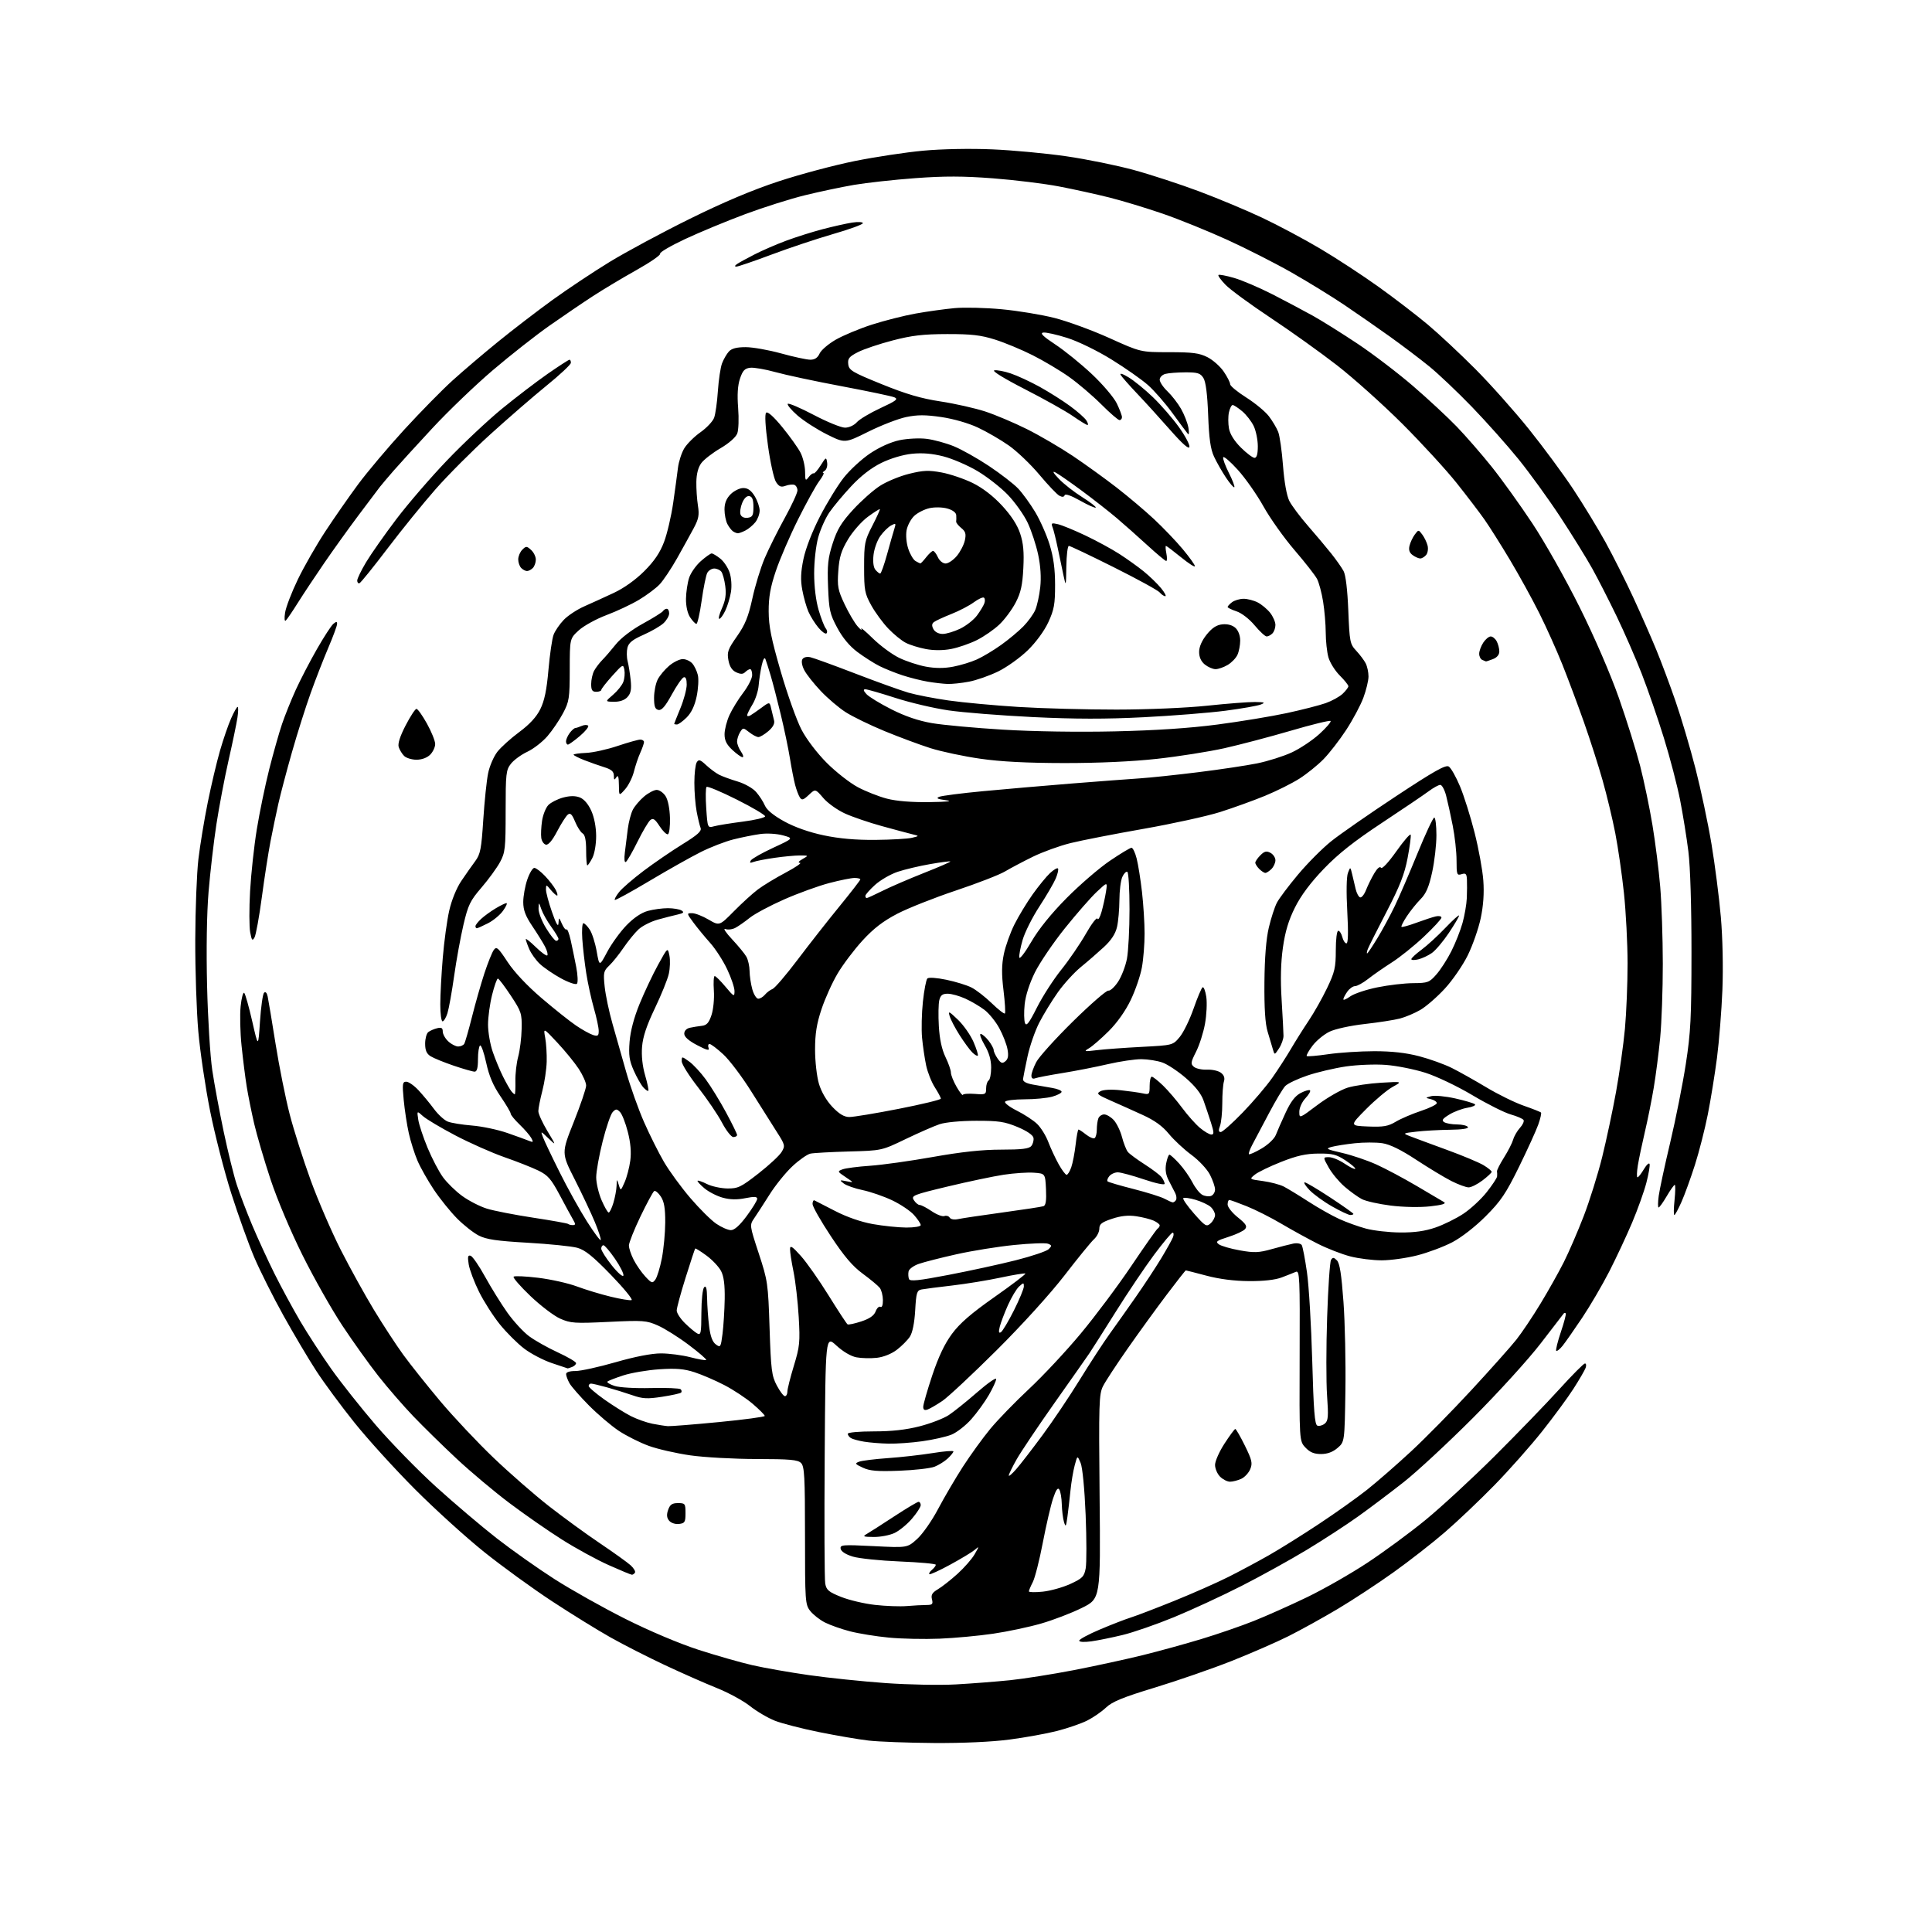 <?xml version="1.0" encoding="UTF-8" standalone="no"?>
<svg 
  version="1.1" 
  xmlns="http://www.w3.org/2000/svg" 
  xmlns:xlink="http://www.w3.org/1999/xlink" 
  xmlns:svg="http://www.w3.org/2000/svg"
  xmlns:rdf="http://www.w3.org/1999/02/22-rdf-syntax-ns#"
  xmlns:cc="http://creativecommons.org/ns#"
  xmlns:dc="http://purl.org/dc/elements/1.1/"
  viewBox="0 0 768 768"
  width="768"
  height="768"
>
<style>svg {background-color: white; }</style>"
<path stroke="none" fill="black" fill-rule="evenodd" d="M371.20,692.87C360.91,692.80 349.24,692.36 345.27,691.90C341.29,691.44 332.42,689.92 325.56,688.53C318.70,687.14 310.81,685.11 308.02,684.01C305.24,682.91 300.76,680.28 298.09,678.16C295.41,676.04 289.45,672.81 284.86,670.98C280.26,669.14 271.00,665.05 264.27,661.89C257.54,658.73 247.87,653.81 242.77,650.94C237.67,648.08 227.20,641.61 219.50,636.56C211.80,631.51 199.65,622.70 192.50,616.97C185.35,611.25 172.97,600.02 164.99,592.03C157.01,584.04 146.16,572.09 140.87,565.48C135.58,558.87 128.77,549.65 125.74,544.98C122.70,540.32 116.83,530.42 112.70,523.00C108.57,515.58 103.34,505.14 101.07,499.82C98.80,494.50 94.69,483.04 91.92,474.36C89.16,465.67 85.37,450.90 83.50,441.53C81.63,432.17 79.53,417.98 78.83,410.00C78.13,402.02 77.58,385.60 77.62,373.50C77.66,361.40 78.22,347.00 78.87,341.50C79.52,336.00 81.19,325.88 82.58,319.00C83.97,312.12 86.17,302.83 87.47,298.34C88.77,293.85 90.74,288.11 91.86,285.59C92.97,283.06 94.14,281.00 94.46,281.00C94.77,281.00 94.74,282.91 94.39,285.25C94.04,287.59 92.45,295.25 90.85,302.27C89.26,309.30 87.08,320.77 86.01,327.77C84.94,334.77 83.55,346.80 82.91,354.50C82.19,363.09 81.97,377.58 82.32,392.00C82.63,404.93 83.56,420.00 84.39,425.50C85.21,431.00 87.27,442.02 88.95,450.00C90.64,457.98 92.97,467.43 94.14,471.00C95.30,474.57 98.05,481.77 100.24,487.00C102.44,492.23 106.44,500.93 109.13,506.34C111.83,511.75 116.47,520.30 119.43,525.34C122.40,530.38 127.91,538.84 131.67,544.15C135.42,549.46 143.40,559.52 149.39,566.51C155.39,573.49 166.19,584.55 173.39,591.08C180.60,597.61 191.45,606.81 197.50,611.53C203.55,616.24 213.90,623.55 220.50,627.77C227.10,631.99 239.73,639.08 248.57,643.52C258.08,648.30 269.93,653.31 277.57,655.79C284.68,658.09 294.37,660.86 299.09,661.94C303.82,663.02 313.94,664.80 321.59,665.89C329.24,666.98 342.93,668.40 352.00,669.05C361.10,669.70 373.66,669.94 380.00,669.58C386.32,669.23 396.00,668.47 401.50,667.91C407.00,667.34 418.48,665.53 427.00,663.88C435.52,662.22 447.85,659.54 454.39,657.92C460.93,656.30 471.44,653.40 477.76,651.48C484.08,649.57 493.35,646.37 498.37,644.37C503.39,642.37 512.90,638.13 519.50,634.95C526.10,631.77 536.90,625.61 543.50,621.26C550.10,616.91 560.53,609.24 566.67,604.20C572.82,599.17 585.20,587.73 594.20,578.78C603.19,569.82 614.73,557.89 619.84,552.25C624.96,546.61 629.54,542.00 630.04,542.00C630.53,542.00 630.65,542.79 630.31,543.75C629.96,544.71 627.80,548.42 625.51,552.00C623.22,555.58 617.59,563.23 613.01,569.00C608.43,574.77 599.92,584.38 594.09,590.35C588.27,596.31 579.42,604.72 574.42,609.03C569.43,613.35 560.21,620.54 553.92,625.03C547.64,629.52 537.68,636.06 531.78,639.57C525.88,643.08 517.11,647.93 512.28,650.36C507.45,652.78 497.20,657.25 489.50,660.30C481.80,663.34 468.15,668.07 459.16,670.81C446.35,674.70 442.14,676.43 439.66,678.78C437.92,680.43 434.55,682.76 432.17,683.95C429.79,685.15 424.40,687.00 420.21,688.08C416.01,689.15 407.47,690.70 401.23,691.51C394.23,692.43 382.76,692.95 371.20,692.87zM433.75,652.47C430.98,652.85 429.00,652.73 429.00,652.18C429.00,651.66 432.71,649.66 437.25,647.74C441.79,645.81 447.30,643.68 449.50,642.99C451.70,642.30 459.46,639.33 466.74,636.39C474.02,633.45 483.69,629.17 488.24,626.89C492.78,624.61 500.10,620.69 504.50,618.18C508.90,615.67 517.84,610.08 524.37,605.75C530.90,601.43 539.45,595.35 543.37,592.25C547.29,589.14 555.14,582.30 560.81,577.05C566.49,571.80 577.36,560.75 584.98,552.50C592.60,544.25 600.62,535.25 602.80,532.50C604.97,529.75 609.30,523.30 612.41,518.16C615.52,513.03 619.68,505.62 621.65,501.70C623.63,497.77 627.17,489.58 629.53,483.48C631.88,477.39 635.19,466.80 636.89,459.95C638.58,453.10 641.07,441.43 642.41,434.00C643.76,426.57 645.34,415.32 645.93,409.00C646.51,402.68 646.99,390.98 646.99,383.00C646.98,375.02 646.33,362.43 645.54,355.00C644.75,347.57 643.20,336.87 642.10,331.21C641.00,325.56 638.73,316.10 637.06,310.21C635.39,304.31 632.04,293.86 629.61,286.99C627.18,280.12 623.35,269.88 621.10,264.24C618.85,258.60 614.71,249.37 611.89,243.74C609.08,238.11 603.81,228.55 600.19,222.50C596.57,216.45 592.02,209.25 590.09,206.50C588.16,203.75 583.19,197.23 579.04,192.01C574.89,186.80 565.19,176.22 557.48,168.51C549.76,160.81 538.06,150.32 531.48,145.21C524.89,140.10 512.98,131.58 505.00,126.29C497.02,120.99 489.00,115.12 487.18,113.23C485.35,111.35 484.08,109.59 484.35,109.31C484.63,109.04 487.44,109.57 490.60,110.49C493.76,111.41 500.66,114.36 505.93,117.05C511.19,119.75 518.42,123.59 522.00,125.58C525.58,127.58 533.53,132.56 539.67,136.65C545.81,140.75 555.71,148.29 561.67,153.43C567.63,158.56 575.48,165.85 579.12,169.63C582.75,173.41 588.97,180.55 592.93,185.50C596.90,190.45 604.17,200.57 609.10,208.00C614.10,215.54 622.45,230.34 627.99,241.50C633.89,253.36 640.21,267.99 643.53,277.44C646.61,286.21 650.41,298.36 651.98,304.44C653.54,310.53 655.75,321.12 656.88,328.00C658.02,334.88 659.41,345.90 659.96,352.50C660.52,359.10 660.98,372.86 660.99,383.08C661.00,393.29 660.52,406.57 659.94,412.58C659.36,418.58 658.21,427.55 657.37,432.50C656.54,437.45 654.96,445.32 653.85,450.00C652.75,454.68 651.50,460.64 651.07,463.25C650.65,465.86 650.58,468.00 650.93,468.00C651.28,468.00 652.42,466.56 653.46,464.79C654.51,463.03 655.53,462.08 655.73,462.70C655.94,463.31 655.37,466.67 654.46,470.16C653.56,473.64 651.01,480.77 648.80,486.00C646.59,491.23 642.51,499.95 639.73,505.40C636.94,510.84 632.07,519.16 628.90,523.90C625.73,528.63 622.24,533.62 621.14,534.99C620.04,536.35 618.91,537.24 618.63,536.96C618.35,536.68 619.18,533.32 620.47,529.48C621.77,525.64 622.64,522.31 622.41,522.08C622.19,521.85 621.84,521.85 621.65,522.08C621.45,522.31 617.32,527.67 612.47,534.00C607.61,540.33 595.51,553.64 585.57,563.59C575.63,573.54 563.23,585.05 558.00,589.16C552.77,593.27 544.67,599.38 540.00,602.72C535.33,606.07 526.11,612.07 519.53,616.05C512.95,620.03 501.24,626.51 493.51,630.44C485.78,634.38 473.72,639.95 466.71,642.84C459.69,645.72 450.48,648.92 446.23,649.94C441.98,650.97 436.36,652.11 433.75,652.47zM373.50,651.40C367.45,651.65 358.36,651.46 353.31,650.97C348.26,650.49 341.31,649.36 337.87,648.47C334.43,647.58 329.95,645.99 327.90,644.95C325.86,643.91 323.25,641.86 322.09,640.39C320.08,637.84 320.00,636.63 320.00,610.44C320.00,586.96 319.78,582.92 318.43,581.57C317.13,580.27 314.04,580.00 300.68,579.98C291.78,579.97 279.97,579.32 274.43,578.53C268.90,577.74 261.47,576.05 257.92,574.76C254.37,573.47 249.00,570.78 245.98,568.78C242.97,566.77 237.62,562.23 234.09,558.67C230.57,555.12 227.10,551.15 226.38,549.86C225.66,548.56 225.05,546.94 225.04,546.25C225.01,545.46 226.40,545.00 228.78,545.00C230.86,545.00 238.03,543.42 244.72,541.50C252.42,539.28 259.02,538.00 262.73,538.00C265.95,538.00 271.21,538.69 274.43,539.52C277.65,540.36 280.48,540.85 280.72,540.61C280.97,540.37 277.85,537.67 273.79,534.62C269.74,531.57 264.22,528.10 261.54,526.92C256.99,524.90 255.71,524.81 241.93,525.47C228.48,526.12 226.81,526.01 222.70,524.19C220.22,523.10 214.89,519.04 210.85,515.19C206.81,511.33 203.80,507.87 204.17,507.50C204.53,507.13 208.94,507.33 213.96,507.94C218.98,508.55 225.88,510.10 229.30,511.37C232.71,512.65 238.74,514.48 242.71,515.44C246.67,516.41 250.43,517.02 251.06,516.81C251.68,516.61 247.99,512.09 242.85,506.78C235.71,499.41 232.56,496.87 229.50,496.02C227.30,495.41 218.45,494.51 209.83,494.01C197.51,493.31 193.34,492.70 190.33,491.16C188.22,490.09 184.33,487.02 181.68,484.35C179.04,481.68 174.89,476.54 172.47,472.92C170.06,469.31 167.13,464.13 165.97,461.42C164.81,458.72 163.25,453.80 162.51,450.50C161.77,447.20 160.86,441.24 160.48,437.25C159.87,430.82 159.99,430.00 161.50,430.00C162.43,430.00 164.62,431.52 166.35,433.38C168.08,435.24 170.85,438.58 172.50,440.81C174.15,443.05 176.62,445.31 178.00,445.85C179.38,446.40 183.72,447.10 187.65,447.42C191.58,447.73 197.88,449.06 201.65,450.37C205.42,451.68 209.34,453.10 210.37,453.53C211.97,454.19 212.09,454.03 211.20,452.40C210.63,451.36 208.55,448.95 206.58,447.05C204.61,445.16 203.00,443.19 203.00,442.68C203.00,442.16 201.17,439.06 198.93,435.78C196.03,431.53 194.41,427.72 193.27,422.46C192.39,418.40 191.29,415.32 190.83,415.60C190.38,415.89 190.00,418.34 190.00,421.06C190.00,424.49 189.60,426.00 188.68,426.00C187.95,426.00 184.20,424.93 180.35,423.62C176.51,422.31 172.38,420.63 171.18,419.88C169.59,418.89 169.00,417.54 169.00,414.88C169.00,412.88 169.56,410.80 170.25,410.27C170.94,409.73 172.51,409.04 173.75,408.74C175.48,408.32 176.00,408.62 176.00,410.05C176.00,411.08 176.98,412.84 178.19,413.96C179.39,415.08 181.17,416.00 182.13,416.00C183.09,416.00 184.18,415.52 184.54,414.94C184.90,414.35 186.29,409.51 187.63,404.19C188.96,398.86 191.19,391.08 192.56,386.89C193.94,382.71 195.62,378.53 196.30,377.61C197.38,376.13 198.04,376.70 201.77,382.39C204.42,386.41 209.50,391.82 215.26,396.74C220.34,401.09 226.53,406.01 229.00,407.68C231.47,409.36 234.51,411.04 235.75,411.43C237.64,412.02 238.00,411.76 238.00,409.81C238.00,408.54 237.14,404.48 236.08,400.80C235.03,397.11 233.66,390.81 233.03,386.80C232.40,382.78 231.70,376.69 231.47,373.25C231.24,369.81 231.44,367.00 231.91,367.00C232.38,367.00 233.52,368.15 234.44,369.56C235.37,370.96 236.60,374.84 237.19,378.18C238.26,384.25 238.26,384.25 241.38,378.38C243.10,375.16 246.53,370.42 249.00,367.86C251.88,364.88 254.94,362.81 257.50,362.11C259.70,361.50 263.30,361.02 265.50,361.02C267.70,361.03 270.15,361.44 270.95,361.95C272.07,362.65 271.72,363.01 269.45,363.52C267.83,363.88 264.25,364.80 261.50,365.56C258.75,366.32 255.29,368.07 253.81,369.46C252.32,370.84 249.66,374.12 247.87,376.74C246.09,379.36 243.53,382.55 242.18,383.83C239.93,385.96 239.78,386.65 240.37,392.24C240.72,395.58 242.11,402.18 243.46,406.91C244.81,411.63 247.27,420.28 248.92,426.13C250.58,431.98 253.77,440.94 256.02,446.05C258.27,451.16 261.84,458.30 263.96,461.92C266.08,465.54 270.78,471.97 274.40,476.21C278.03,480.45 282.68,485.07 284.73,486.46C286.78,487.86 289.41,489.00 290.56,489.00C291.95,489.00 294.07,487.10 296.83,483.37C299.12,480.28 301.00,477.21 301.00,476.55C301.00,475.65 299.81,475.59 296.25,476.30C292.97,476.96 290.20,476.90 287.30,476.10C284.98,475.47 281.70,473.78 280.00,472.35C278.30,470.92 277.09,469.58 277.30,469.37C277.50,469.16 279.20,469.75 281.05,470.68C282.91,471.60 286.54,472.39 289.11,472.43C293.34,472.49 294.50,471.94 301.47,466.50C305.70,463.20 309.86,459.34 310.71,457.92C312.18,455.47 312.08,455.08 308.77,449.92C306.86,446.94 302.30,439.72 298.64,433.87C294.98,428.02 289.97,421.38 287.51,419.12C285.06,416.85 282.60,415.00 282.05,415.00C281.51,415.00 281.34,415.71 281.67,416.58C282.13,417.78 281.02,417.51 277.14,415.48C273.73,413.70 272.00,412.16 272.00,410.91C272.00,409.78 272.89,408.84 274.25,408.55C275.49,408.28 277.62,407.93 279.00,407.78C280.93,407.56 281.80,406.59 282.83,403.50C283.58,401.25 283.99,396.98 283.77,393.75C283.55,390.59 283.70,388.00 284.10,388.00C284.51,388.00 286.44,389.91 288.40,392.25C291.74,396.24 291.96,396.34 291.98,394.00C291.99,392.62 290.68,388.71 289.06,385.30C287.45,381.89 284.40,377.16 282.28,374.80C280.16,372.43 277.18,368.81 275.66,366.75C272.93,363.05 272.93,363.00 275.11,363.00C276.33,363.00 279.27,364.14 281.65,365.54C285.98,368.07 285.98,368.07 291.74,362.24C294.91,359.03 299.20,355.12 301.28,353.56C303.35,352.00 308.30,349.00 312.28,346.89C316.25,344.78 318.82,343.02 318.00,342.99C317.08,342.95 317.47,342.37 319.00,341.50C321.50,340.07 321.50,340.07 318.00,340.06C316.07,340.05 311.53,340.47 307.90,341.00C304.26,341.52 300.48,342.26 299.48,342.65C298.15,343.16 297.89,342.99 298.47,342.04C298.92,341.33 302.93,339.05 307.39,336.99C315.50,333.23 315.50,333.23 311.20,332.06C308.76,331.40 304.86,331.17 302.20,331.54C299.61,331.90 294.84,332.85 291.59,333.67C288.33,334.48 282.48,336.74 278.59,338.69C274.69,340.64 265.50,345.81 258.16,350.19C250.82,354.57 244.63,357.96 244.39,357.73C244.16,357.50 244.92,356.10 246.08,354.63C247.24,353.15 251.63,349.35 255.84,346.18C260.05,343.01 267.02,338.24 271.31,335.59C277.25,331.93 278.98,330.38 278.50,329.14C278.15,328.24 277.44,325.30 276.93,322.61C276.42,319.93 276.01,314.75 276.02,311.11C276.02,307.48 276.45,303.83 276.97,303.02C277.76,301.77 278.35,301.95 280.70,304.15C282.24,305.58 284.55,307.30 285.83,307.96C287.11,308.61 290.42,309.83 293.19,310.65C296.01,311.49 299.25,313.32 300.56,314.82C301.85,316.29 303.43,318.72 304.06,320.22C304.81,321.98 307.52,324.20 311.76,326.53C315.90,328.81 321.63,330.83 327.40,332.05C333.63,333.36 340.13,333.94 348.00,333.87C354.32,333.81 360.85,333.44 362.50,333.04C365.50,332.32 365.50,332.32 362.50,331.59C360.85,331.18 355.45,329.74 350.50,328.37C345.55,327.01 339.02,324.79 336.00,323.43C332.98,322.08 329.06,319.30 327.31,317.26C324.12,313.54 324.12,313.54 321.51,315.99C319.30,318.06 318.75,318.22 317.94,316.97C317.42,316.16 316.58,313.93 316.07,312.00C315.56,310.07 314.64,305.35 314.02,301.50C313.40,297.65 311.76,289.77 310.36,284.00C308.97,278.23 307.16,271.25 306.34,268.50C305.52,265.75 304.59,262.82 304.27,262.00C303.92,261.09 303.34,262.07 302.79,264.50C302.30,266.70 301.75,270.31 301.57,272.53C301.39,274.74 300.29,278.12 299.12,280.03C297.96,281.94 297.01,283.86 297.00,284.31C297.00,284.75 297.56,284.80 298.25,284.41C298.94,284.02 300.95,282.63 302.72,281.32C305.95,278.94 305.95,278.94 306.57,281.72C306.91,283.25 307.42,285.34 307.70,286.38C308.04,287.61 307.27,289.07 305.45,290.63C303.93,291.93 302.14,293.00 301.48,293.00C300.81,293.00 299.17,292.14 297.83,291.08C295.42,289.19 295.36,289.19 294.19,291.06C293.54,292.11 293.00,293.78 293.00,294.76C293.00,295.75 293.70,297.56 294.56,298.78C295.41,300.00 295.69,301.00 295.16,301.00C294.64,301.00 292.81,299.69 291.11,298.10C288.81,295.96 288.01,294.32 288.02,291.85C288.03,290.01 288.91,286.59 289.97,284.26C291.03,281.93 293.49,277.93 295.45,275.37C297.40,272.81 299.00,269.65 299.00,268.36C299.00,267.06 298.64,266.00 298.20,266.00C297.76,266.00 296.87,266.53 296.23,267.17C295.36,268.04 294.43,268.06 292.65,267.25C291.01,266.50 290.03,265.00 289.56,262.47C288.95,259.21 289.35,258.09 292.97,252.93C296.21,248.31 297.49,245.16 299.08,237.89C300.18,232.83 302.38,225.64 303.97,221.91C305.56,218.18 309.14,211.00 311.93,205.94C314.72,200.88 317.00,195.94 317.00,194.95C317.00,193.97 316.44,192.97 315.75,192.73C315.06,192.49 313.49,192.66 312.26,193.12C310.48,193.77 309.69,193.46 308.48,191.61C307.64,190.33 306.20,183.82 305.28,177.14C304.22,169.47 303.95,164.66 304.55,164.06C305.15,163.47 307.54,165.61 310.98,169.81C313.99,173.49 317.25,178.06 318.23,179.96C319.20,181.87 320.01,185.24 320.03,187.46C320.06,191.11 320.20,191.32 321.44,189.68C322.20,188.68 323.09,188.01 323.42,188.18C323.75,188.36 325.01,186.93 326.23,185.00C328.34,181.64 328.45,181.60 328.80,183.89C329.01,185.20 328.57,186.66 327.84,187.12C327.10,187.59 326.86,187.98 327.30,187.98C327.74,187.99 327.00,189.46 325.65,191.25C324.31,193.04 320.52,199.90 317.23,206.50C313.94,213.10 309.97,222.32 308.40,227.00C306.24,233.40 305.54,237.35 305.56,243.00C305.58,248.95 306.58,253.92 310.38,267.00C313.01,276.07 316.72,286.46 318.62,290.08C320.63,293.92 324.82,299.41 328.67,303.27C332.30,306.90 337.84,311.23 340.97,312.90C344.10,314.57 349.31,316.63 352.54,317.47C356.35,318.46 362.31,318.95 369.46,318.85C376.83,318.75 379.00,318.50 376.00,318.10C372.64,317.65 371.97,317.31 373.36,316.74C374.39,316.32 382.26,315.31 390.86,314.50C399.46,313.69 415.27,312.32 426.00,311.46C436.73,310.61 448.88,309.69 453.00,309.42C457.12,309.15 467.59,308.05 476.26,306.97C484.93,305.90 495.50,304.31 499.76,303.45C504.02,302.58 510.20,300.63 513.50,299.10C516.80,297.57 521.75,294.26 524.50,291.76C527.25,289.25 529.24,286.93 528.92,286.60C528.60,286.28 521.49,288.01 513.12,290.47C504.74,292.92 492.85,296.05 486.70,297.43C480.54,298.80 468.52,300.70 460.00,301.64C450.10,302.73 436.73,303.34 423.00,303.33C408.18,303.31 397.82,302.78 389.65,301.60C383.13,300.67 374.25,298.78 369.92,297.42C365.60,296.05 357.34,292.98 351.57,290.60C345.81,288.22 338.87,284.84 336.16,283.10C333.45,281.37 328.99,277.57 326.24,274.66C323.50,271.76 320.55,268.03 319.70,266.38C318.79,264.62 318.48,262.83 318.97,262.05C319.45,261.27 320.75,260.94 322.14,261.26C323.44,261.55 331.48,264.47 340.00,267.75C348.52,271.03 358.01,274.44 361.09,275.34C364.16,276.23 371.36,277.63 377.09,278.45C382.81,279.27 395.30,280.42 404.83,281.02C414.37,281.61 431.92,282.08 443.83,282.07C456.20,282.06 471.66,281.40 479.86,280.53C487.75,279.69 496.30,279.03 498.86,279.06C502.76,279.12 503.13,279.28 501.17,280.06C499.90,280.57 493.60,281.68 487.17,282.52C480.75,283.36 466.10,284.53 454.62,285.11C439.56,285.88 427.30,285.86 410.62,285.05C397.90,284.43 382.77,283.23 377.00,282.38C371.23,281.54 361.73,279.31 355.90,277.42C350.08,275.54 344.72,274.00 344.00,274.00C343.07,274.00 343.19,274.55 344.42,275.91C345.37,276.96 349.83,279.69 354.33,281.96C359.83,284.74 365.11,286.54 370.50,287.46C374.90,288.21 387.59,289.38 398.69,290.05C410.76,290.79 428.66,291.06 443.19,290.73C459.44,290.36 472.97,289.46 484.00,288.01C493.07,286.82 505.45,284.77 511.50,283.47C517.55,282.16 524.51,280.38 526.97,279.51C529.43,278.64 532.47,276.97 533.72,275.79C534.97,274.61 536.00,273.26 536.00,272.79C536.00,272.32 534.45,270.38 532.55,268.49C530.66,266.59 528.63,263.34 528.06,261.27C527.48,259.20 527.01,254.80 527.00,251.50C526.99,248.20 526.52,242.63 525.95,239.12C525.38,235.61 524.30,231.56 523.54,230.12C522.79,228.68 518.76,223.53 514.59,218.68C510.42,213.82 504.87,206.02 502.26,201.33C499.65,196.64 495.06,190.09 492.05,186.77C489.05,183.45 486.43,181.21 486.24,181.79C486.04,182.37 487.07,185.17 488.51,188.02C489.95,190.87 490.92,193.41 490.66,193.67C490.40,193.93 488.90,192.20 487.32,189.82C485.74,187.44 483.61,183.70 482.59,181.50C481.20,178.52 480.61,174.32 480.26,165.00C479.95,156.65 479.32,151.75 478.37,150.25C477.17,148.34 476.09,148.00 471.23,148.01C468.08,148.02 464.49,148.30 463.25,148.63C462.01,148.96 461.00,150.00 461.00,150.93C461.00,151.86 462.39,153.95 464.09,155.56C465.79,157.18 468.21,160.30 469.47,162.50C470.73,164.70 472.05,168.06 472.40,169.97C472.75,171.88 472.66,173.00 472.20,172.47C471.74,171.94 468.99,168.24 466.09,164.25C463.19,160.27 458.78,155.21 456.28,153.02C453.78,150.82 447.28,146.26 441.82,142.89C436.18,139.40 428.60,135.71 424.26,134.33C420.07,133.00 415.77,132.04 414.71,132.20C413.30,132.42 414.60,133.70 419.52,136.95C423.23,139.40 429.77,144.70 434.06,148.74C438.35,152.77 442.79,158.00 443.93,160.35C445.07,162.71 446.00,165.16 446.00,165.82C446.00,166.47 445.56,167.00 445.02,167.00C444.48,167.00 441.21,164.18 437.76,160.72C434.31,157.27 428.56,152.37 424.99,149.84C421.42,147.30 414.90,143.42 410.50,141.21C406.10,138.99 399.35,136.19 395.50,134.98C389.88,133.21 386.14,132.78 376.50,132.80C367.00,132.82 362.50,133.34 354.90,135.32C349.61,136.69 343.40,138.78 341.08,139.96C337.53,141.77 336.93,142.52 337.19,144.77C337.47,147.19 338.74,147.95 350.50,152.72C360.17,156.65 366.15,158.41 373.88,159.58C379.59,160.45 387.57,162.25 391.63,163.57C395.68,164.90 403.16,168.06 408.25,170.60C413.34,173.15 421.55,177.95 426.50,181.27C431.45,184.60 439.27,190.24 443.88,193.81C448.49,197.39 455.20,203.05 458.79,206.41C462.38,209.76 467.50,215.11 470.16,218.30C472.82,221.49 475.00,224.54 475.00,225.06C475.00,225.59 472.51,223.99 469.46,221.51C466.41,219.03 463.73,217.00 463.49,217.00C463.25,217.00 463.32,218.35 463.65,220.00C463.98,221.65 463.95,223.00 463.59,223.00C463.22,223.00 459.85,220.19 456.10,216.75C452.35,213.31 446.85,208.44 443.89,205.92C440.92,203.40 434.72,198.55 430.11,195.13C425.49,191.71 420.77,188.43 419.61,187.83C418.19,187.10 418.61,187.92 420.93,190.35C422.81,192.34 426.98,195.61 430.20,197.62C433.41,199.64 435.83,201.50 435.57,201.77C435.31,202.03 432.50,200.78 429.34,199.00C425.81,197.00 423.44,196.18 423.21,196.87C422.97,197.60 422.25,197.67 421.12,197.06C420.17,196.56 416.59,192.79 413.16,188.69C409.72,184.58 404.25,179.36 401.00,177.08C397.75,174.80 392.23,171.60 388.72,169.96C384.96,168.20 379.00,166.49 374.17,165.78C367.84,164.86 364.68,164.86 360.24,165.78C357.08,166.43 350.31,169.05 345.18,171.60C335.86,176.24 335.86,176.24 328.68,172.66C324.73,170.69 319.48,167.30 317.00,165.14C314.52,162.97 312.80,160.90 313.16,160.53C313.52,160.16 318.15,162.14 323.46,164.93C328.76,167.72 334.36,170.00 335.89,170.00C337.50,170.00 339.50,169.08 340.60,167.85C341.64,166.67 345.88,164.14 350.00,162.23C356.28,159.33 357.18,158.63 355.50,157.93C354.40,157.47 344.95,155.49 334.50,153.52C324.05,151.56 312.22,149.03 308.21,147.91C304.20,146.79 299.70,146.02 298.21,146.19C296.05,146.44 295.23,147.31 294.16,150.50C293.24,153.23 293.01,156.93 293.42,162.15C293.76,166.35 293.60,170.93 293.07,172.32C292.50,173.81 289.76,176.22 286.41,178.18C283.27,180.01 279.85,182.66 278.80,184.07C277.55,185.73 276.86,188.36 276.81,191.57C276.76,194.28 277.05,198.53 277.44,201.00C278.03,204.71 277.73,206.29 275.74,210.00C274.41,212.47 271.43,217.88 269.11,222.00C266.78,226.12 263.67,230.77 262.19,232.32C260.71,233.88 257.02,236.63 254.00,238.44C250.97,240.25 245.15,242.99 241.06,244.52C236.97,246.06 232.02,248.79 230.06,250.58C226.50,253.85 226.50,253.85 226.48,266.17C226.46,277.55 226.26,278.89 223.82,283.50C222.37,286.25 219.58,290.36 217.62,292.63C215.66,294.90 212.07,297.69 209.64,298.83C207.21,299.97 204.27,302.11 203.11,303.59C201.16,306.06 201.00,307.51 201.00,322.42C201.00,337.28 200.82,338.91 198.75,342.73C197.51,345.01 194.21,349.55 191.41,352.81C186.88,358.07 186.08,359.73 184.23,367.62C183.08,372.50 181.41,381.68 180.52,388.00C179.63,394.32 178.43,400.96 177.87,402.75C177.31,404.54 176.43,406.00 175.92,406.00C175.42,406.00 175.01,402.96 175.02,399.25C175.02,395.54 175.47,387.21 176.01,380.74C176.54,374.27 177.70,365.82 178.58,361.96C179.52,357.82 181.48,353.01 183.36,350.22C185.11,347.62 187.61,344.08 188.90,342.33C190.96,339.57 191.36,337.49 192.11,325.83C192.59,318.50 193.45,310.18 194.04,307.35C194.62,304.51 196.28,300.69 197.71,298.85C199.15,297.01 203.06,293.48 206.41,291.00C210.52,287.96 213.24,285.01 214.77,281.92C216.43,278.59 217.32,274.30 218.02,266.24C218.56,260.13 219.47,253.87 220.06,252.32C220.64,250.77 222.47,248.10 224.12,246.39C225.76,244.69 229.45,242.26 232.31,241.01C235.16,239.75 240.43,237.35 244.00,235.68C248.01,233.81 252.64,230.50 256.09,227.06C260.06,223.10 262.33,219.75 263.95,215.49C265.20,212.20 266.83,205.22 267.59,200.00C268.34,194.78 269.20,188.46 269.50,185.97C269.81,183.47 270.94,179.98 272.02,178.20C273.11,176.42 275.99,173.55 278.44,171.83C280.88,170.11 283.32,167.53 283.86,166.10C284.40,164.67 285.08,159.87 285.37,155.43C285.67,151.00 286.41,146.05 287.02,144.44C287.64,142.82 288.85,140.72 289.72,139.75C290.84,138.52 292.82,138.00 296.41,138.00C299.22,138.00 305.56,139.12 310.51,140.49C315.45,141.86 320.67,142.98 322.09,142.99C323.88,143.00 325.03,142.24 325.80,140.54C326.41,139.19 329.30,136.71 332.21,135.04C335.12,133.36 341.57,130.67 346.54,129.06C351.51,127.46 359.38,125.46 364.04,124.63C368.69,123.80 375.66,122.83 379.52,122.48C383.37,122.13 391.76,122.33 398.15,122.93C404.54,123.52 414.02,125.08 419.21,126.40C424.40,127.72 434.23,131.32 441.04,134.40C453.43,140.00 453.43,140.00 464.76,140.00C474.11,140.00 476.76,140.35 480.01,142.00C482.17,143.10 485.07,145.68 486.47,147.74C487.86,149.79 489.00,152.03 489.00,152.72C489.00,153.41 491.88,155.79 495.40,158.01C498.92,160.24 502.97,163.59 504.40,165.46C505.83,167.33 507.49,170.13 508.10,171.68C508.71,173.23 509.58,179.29 510.02,185.15C510.53,191.72 511.49,197.08 512.54,199.15C513.48,200.99 516.79,205.43 519.91,209.00C523.03,212.57 527.19,217.53 529.16,220.00C531.13,222.47 533.35,225.62 534.09,227.00C534.94,228.57 535.64,234.43 535.97,242.69C536.47,255.19 536.64,256.02 539.13,258.69C540.57,260.23 542.26,262.48 542.88,263.68C543.50,264.89 544.00,267.23 544.00,268.90C544.00,270.56 543.07,274.40 541.94,277.42C540.81,280.44 537.73,286.20 535.10,290.21C532.47,294.22 528.43,299.43 526.13,301.78C523.83,304.14 519.53,307.60 516.59,309.49C513.64,311.37 507.47,314.46 502.86,316.35C498.26,318.24 490.23,321.14 485.00,322.80C479.77,324.45 466.05,327.46 454.50,329.49C442.95,331.52 429.93,334.06 425.57,335.14C421.20,336.22 414.45,338.67 410.57,340.57C406.68,342.48 401.70,345.11 399.50,346.42C397.30,347.73 388.52,351.14 380.00,353.99C371.48,356.84 361.00,360.99 356.72,363.21C351.07,366.15 347.29,369.05 342.87,373.87C339.53,377.52 335.07,383.43 332.96,387.00C330.84,390.57 327.96,396.95 326.56,401.18C324.63,406.97 324.00,410.91 324.00,417.24C324.00,421.89 324.69,427.95 325.54,430.82C326.49,434.02 328.53,437.52 330.88,440.00C333.59,442.84 335.53,444.01 337.60,444.03C339.19,444.05 348.04,442.59 357.25,440.78C366.46,438.98 374.00,437.15 374.00,436.73C374.00,436.30 372.92,434.28 371.61,432.23C370.29,430.18 368.73,426.25 368.15,423.50C367.57,420.75 366.84,415.80 366.53,412.50C366.23,409.20 366.38,402.75 366.87,398.17C367.36,393.58 368.16,389.44 368.64,388.96C369.15,388.45 372.35,388.67 376.18,389.47C379.83,390.23 384.33,391.61 386.16,392.54C388.00,393.46 391.63,396.28 394.23,398.80C396.83,401.32 399.18,403.15 399.46,402.87C399.74,402.59 399.49,398.46 398.91,393.70C398.12,387.26 398.16,383.55 399.04,379.27C399.70,376.09 401.59,370.80 403.24,367.50C404.89,364.20 408.16,358.80 410.51,355.50C412.86,352.20 415.96,348.41 417.39,347.08C418.82,345.75 420.25,344.91 420.55,345.22C420.86,345.53 420.48,347.29 419.71,349.14C418.93,350.99 416.01,356.00 413.21,360.29C410.41,364.57 407.39,370.57 406.51,373.63C405.62,376.69 405.03,379.83 405.19,380.62C405.36,381.42 407.52,378.58 410.00,374.32C412.90,369.33 417.87,363.18 424.00,356.99C429.23,351.71 436.95,345.06 441.16,342.20C445.38,339.34 449.26,337.00 449.79,337.00C450.33,337.00 451.25,338.94 451.85,341.32C452.45,343.69 453.40,349.66 453.96,354.57C454.52,359.48 454.99,366.90 454.99,371.07C455.00,375.23 454.52,381.30 453.92,384.57C453.33,387.83 451.34,393.65 449.49,397.50C447.41,401.85 444.09,406.54 440.74,409.88C437.77,412.83 434.25,415.90 432.92,416.68C430.68,418.01 430.92,418.07 436.00,417.46C439.02,417.09 447.06,416.50 453.86,416.15C466.22,415.50 466.22,415.50 468.94,412.24C470.44,410.45 472.91,405.38 474.45,400.98C475.98,396.58 477.60,392.75 478.05,392.47C478.50,392.19 479.16,393.90 479.52,396.27C479.87,398.64 479.64,403.46 479.00,406.98C478.37,410.50 476.77,415.50 475.45,418.09C473.32,422.31 473.23,422.94 474.61,424.09C475.47,424.80 477.81,425.30 479.83,425.21C481.85,425.11 484.33,425.67 485.34,426.44C486.58,427.39 486.97,428.52 486.53,429.91C486.17,431.04 485.87,434.95 485.88,438.58C485.88,442.22 485.46,446.28 484.96,447.60C484.31,449.32 484.39,450.00 485.27,450.00C485.94,450.00 489.87,446.51 494.00,442.24C498.12,437.98 503.39,431.79 505.71,428.49C508.03,425.20 511.37,420.02 513.14,417.00C514.91,413.98 518.09,408.91 520.22,405.74C522.35,402.57 525.64,396.74 527.54,392.77C530.57,386.45 531.00,384.59 531.00,377.78C531.00,373.36 531.42,370.00 531.98,370.00C532.52,370.00 533.24,371.13 533.59,372.50C533.93,373.88 534.68,375.00 535.24,375.00C535.91,375.00 536.02,370.71 535.56,362.25C535.14,354.67 535.25,348.49 535.82,347.00C536.78,344.50 536.78,344.50 537.50,347.50C537.89,349.15 538.52,351.82 538.90,353.43C539.28,355.04 540.07,356.52 540.66,356.72C541.25,356.92 542.31,355.60 543.02,353.79C543.73,351.98 545.20,349.00 546.29,347.16C547.50,345.12 548.54,344.26 548.96,344.94C549.37,345.59 551.87,342.92 555.05,338.44C558.01,334.25 560.59,331.27 560.77,331.82C560.96,332.38 560.40,336.54 559.54,341.09C558.33,347.50 556.46,352.26 551.19,362.42C547.45,369.61 544.10,376.29 543.73,377.25C543.36,378.21 543.24,379.00 543.46,379.00C543.68,379.00 545.51,376.27 547.54,372.93C549.57,369.60 552.67,363.86 554.44,360.18C556.21,356.51 560.27,347.09 563.47,339.25C566.67,331.41 569.67,325.00 570.14,325.00C570.61,325.00 571.00,328.14 571.00,331.97C571.00,335.81 570.24,342.44 569.30,346.72C568.02,352.60 566.89,355.22 564.69,357.44C563.09,359.05 560.64,362.10 559.25,364.21C557.85,366.31 556.89,368.22 557.11,368.44C557.33,368.66 559.98,367.93 563.00,366.82C566.03,365.70 569.51,364.56 570.75,364.28C571.99,364.00 573.00,364.21 573.00,364.76C573.00,365.31 569.87,368.71 566.04,372.32C562.22,375.93 556.48,380.54 553.29,382.57C550.11,384.60 545.86,387.55 543.86,389.13C541.85,390.71 539.51,392.00 538.66,392.00C537.81,392.00 536.41,393.00 535.56,394.22C534.70,395.44 534.00,396.81 534.00,397.25C534.00,397.70 535.24,397.17 536.75,396.08C538.26,395.00 543.10,393.38 547.50,392.49C551.90,391.59 558.31,390.84 561.74,390.82C567.58,390.78 568.19,390.55 571.00,387.34C572.66,385.46 575.32,381.32 576.92,378.15C578.52,374.99 580.52,369.94 581.36,366.95C582.20,363.95 582.97,359.48 583.08,357.00C583.18,354.52 583.21,351.23 583.13,349.68C583.02,347.34 582.66,346.97 581.00,347.50C579.15,348.09 579.00,347.68 579.00,342.03C579.00,338.66 578.32,332.45 577.48,328.21C576.65,323.97 575.46,318.59 574.85,316.25C574.24,313.91 573.20,312.00 572.53,312.00C571.87,312.00 569.79,313.14 567.91,314.54C566.03,315.94 557.66,321.61 549.30,327.13C538.22,334.46 531.96,339.41 526.22,345.39C520.95,350.88 517.16,355.96 514.79,360.70C512.23,365.80 510.88,370.29 509.98,376.65C509.13,382.63 508.96,389.39 509.47,397.50C509.87,404.10 510.21,410.52 510.21,411.77C510.21,413.01 509.41,415.25 508.43,416.75C506.65,419.46 506.65,419.46 505.95,416.98C505.56,415.62 504.63,412.48 503.87,410.00C502.94,406.94 502.54,400.70 502.63,390.50C502.72,380.60 503.31,373.19 504.38,368.71C505.26,364.98 506.70,360.55 507.57,358.87C508.43,357.19 512.22,352.15 515.98,347.66C519.74,343.17 525.67,337.21 529.16,334.42C532.65,331.62 544.24,323.57 554.91,316.53C570.08,306.52 574.67,303.93 575.91,304.71C576.79,305.26 578.80,308.81 580.38,312.60C581.97,316.39 584.57,324.67 586.17,331.00C587.78,337.32 589.34,345.88 589.64,350.00C590.01,355.00 589.67,360.00 588.61,365.00C587.74,369.12 585.42,375.76 583.46,379.75C581.49,383.74 577.37,389.73 574.29,393.05C571.22,396.37 566.85,400.16 564.60,401.46C562.34,402.77 558.70,404.31 556.50,404.88C554.30,405.46 548.00,406.44 542.50,407.06C536.85,407.69 530.76,409.02 528.50,410.11C526.30,411.17 523.26,413.68 521.75,415.68C520.23,417.69 519.20,419.53 519.45,419.79C519.70,420.04 523.55,419.71 528.00,419.06C532.45,418.41 540.69,417.88 546.30,417.87C553.29,417.87 558.91,418.50 564.15,419.87C568.36,420.97 574.21,423.08 577.15,424.55C580.09,426.02 586.26,429.49 590.87,432.25C595.47,435.01 602.13,438.29 605.67,439.52C609.21,440.76 612.31,441.98 612.56,442.23C612.82,442.48 612.34,444.63 611.50,447.00C610.66,449.37 607.22,456.94 603.84,463.83C598.63,474.45 596.62,477.43 590.60,483.46C586.45,487.63 580.93,491.92 577.31,493.81C573.91,495.59 567.65,497.94 563.40,499.02C559.16,500.11 552.78,501.00 549.23,501.00C545.69,501.00 540.06,500.29 536.73,499.43C533.40,498.57 527.62,496.32 523.89,494.44C520.16,492.56 513.66,488.99 509.46,486.51C505.26,484.02 499.01,480.87 495.58,479.50C492.15,478.12 489.04,477.00 488.67,477.00C488.30,477.00 488.00,477.82 488.00,478.83C488.00,479.84 489.82,482.13 492.05,483.92C495.29,486.52 495.87,487.45 494.94,488.57C494.30,489.34 491.32,490.74 488.31,491.69C483.60,493.18 483.08,493.58 484.51,494.63C485.43,495.30 489.18,496.39 492.85,497.04C498.55,498.06 500.38,497.99 505.51,496.55C508.80,495.63 512.68,494.63 514.13,494.34C515.58,494.05 517.08,494.32 517.46,494.94C517.84,495.56 518.78,500.44 519.54,505.78C520.31,511.13 521.24,526.90 521.63,540.84C522.17,560.71 522.62,566.30 523.67,566.71C524.42,566.99 525.75,566.63 526.63,565.90C527.99,564.77 528.12,563.10 527.53,554.76C527.15,549.36 527.16,535.32 527.56,523.56C527.95,511.80 528.65,501.57 529.10,500.84C529.78,499.74 530.20,499.77 531.45,501.02C532.56,502.13 533.26,506.58 534.05,517.52C534.65,525.76 534.99,541.65 534.82,552.84C534.50,573.18 534.50,573.18 531.69,575.59C529.80,577.21 527.66,578.00 525.12,578.00C522.35,578.00 520.70,577.31 518.92,575.41C516.50,572.82 516.50,572.82 516.63,538.85C516.76,507.77 516.63,504.93 515.13,505.57C514.24,505.96 511.70,506.96 509.50,507.80C506.93,508.78 502.28,509.30 496.50,509.26C490.69,509.23 484.69,508.46 479.59,507.10C475.24,505.95 471.54,505.00 471.38,505.00C471.21,505.00 467.76,509.39 463.72,514.75C459.67,520.11 452.74,529.67 448.31,536.00C443.88,542.33 439.46,549.06 438.49,550.98C436.86,554.18 436.75,557.68 437.11,594.98C437.50,635.50 437.50,635.50 430.00,639.20C425.88,641.24 418.59,644.03 413.81,645.40C409.03,646.78 400.48,648.59 394.81,649.42C389.14,650.26 379.55,651.15 373.50,651.40zM360.50,638.43C363.25,638.20 366.75,638.01 368.27,638.01C370.64,638.00 370.96,637.68 370.47,635.74C370.03,634.00 370.56,633.10 372.82,631.76C374.42,630.82 377.93,628.06 380.62,625.63C383.30,623.20 386.36,619.71 387.42,617.86C389.31,614.55 389.31,614.52 387.42,616.13C386.36,617.02 381.99,619.66 377.70,621.99C373.41,624.33 369.69,626.02 369.43,625.76C369.17,625.50 369.64,624.72 370.48,624.02C371.31,623.32 372.00,622.43 372.00,622.02C372.00,621.62 365.59,621.03 357.75,620.71C349.91,620.39 341.48,619.52 339.01,618.77C336.24,617.94 334.38,616.75 334.18,615.68C333.87,614.07 334.85,613.99 347.26,614.61C360.68,615.29 360.68,615.29 364.59,611.75C366.74,609.81 370.48,604.46 372.90,599.86C375.33,595.26 379.77,587.69 382.77,583.03C385.78,578.38 390.66,571.63 393.63,568.03C396.59,564.44 403.54,557.28 409.06,552.12C414.58,546.97 423.83,537.07 429.61,530.12C435.39,523.18 444.45,511.06 449.74,503.20C455.04,495.33 459.73,488.66 460.18,488.39C460.63,488.11 461.00,487.53 461.00,487.10C461.00,486.67 459.93,485.84 458.63,485.24C457.33,484.65 454.21,483.85 451.70,483.48C448.52,483.00 445.60,483.30 442.07,484.48C437.96,485.84 437.00,486.59 437.00,488.43C437.00,489.67 436.05,491.55 434.90,492.59C433.74,493.64 428.45,500.12 423.15,507.00C417.51,514.30 406.28,526.69 396.12,536.79C386.55,546.31 376.88,555.34 374.62,556.88C372.35,558.41 369.71,559.95 368.75,560.30C367.52,560.75 367.00,560.43 367.00,559.22C367.00,558.28 368.61,552.66 370.58,546.75C373.04,539.38 375.50,534.18 378.41,530.25C381.52,526.03 386.03,522.12 395.33,515.59C402.30,510.69 407.82,506.49 407.60,506.26C407.37,506.04 402.98,506.75 397.84,507.85C392.70,508.95 384.00,510.37 378.50,511.01C373.00,511.64 367.55,512.35 366.38,512.57C364.48,512.93 364.21,513.80 363.80,520.90C363.51,525.91 362.73,529.76 361.69,531.35C360.78,532.73 358.45,535.08 356.51,536.56C354.39,538.18 351.22,539.45 348.56,539.75C346.12,540.02 342.48,539.94 340.47,539.56C338.26,539.15 335.12,537.30 332.49,534.88C328.15,530.89 328.15,530.89 327.83,578.69C327.65,604.99 327.74,627.85 328.04,629.50C328.50,632.06 329.43,632.84 334.36,634.80C337.54,636.07 343.59,637.50 347.82,637.97C352.04,638.45 357.75,638.66 360.50,638.43zM414.50,632.71C417.53,632.40 422.45,631.02 425.44,629.66C430.27,627.44 430.96,626.75 431.58,623.45C431.96,621.40 431.95,611.82 431.56,602.16C431.13,591.79 430.31,583.34 429.56,581.54C428.28,578.50 428.28,578.50 427.21,582.50C426.62,584.70 425.86,589.20 425.53,592.50C425.20,595.80 424.65,600.52 424.31,603.00C423.77,606.94 423.61,607.19 422.95,605.00C422.54,603.62 422.15,600.48 422.08,598.00C422.02,595.52 421.58,592.89 421.10,592.13C420.49,591.16 419.76,592.20 418.59,595.73C417.68,598.46 415.85,606.37 414.52,613.30C413.19,620.24 411.40,627.26 410.55,628.91C409.70,630.55 409.00,632.21 409.00,632.59C409.00,632.97 411.48,633.02 414.50,632.71zM251.19,625.98C250.81,625.98 246.68,624.26 242.00,622.17C237.32,620.09 229.00,615.54 223.50,612.07C218.00,608.60 208.55,602.04 202.50,597.48C196.45,592.93 187.00,584.99 181.50,579.85C176.00,574.71 168.26,567.12 164.31,563.00C160.36,558.88 154.11,551.67 150.43,547.00C146.75,542.33 140.30,533.31 136.10,526.96C131.89,520.61 124.76,508.01 120.26,498.96C115.52,489.45 110.15,476.71 107.53,468.80C105.04,461.27 102.12,451.32 101.04,446.69C99.97,442.06 98.62,435.38 98.06,431.85C97.49,428.31 96.58,421.07 96.03,415.75C95.47,410.43 95.31,403.34 95.66,399.99C96.01,396.64 96.65,394.26 97.09,394.70C97.52,395.14 98.95,400.23 100.27,406.00C102.66,416.50 102.66,416.50 103.35,406.03C103.73,400.27 104.46,395.14 104.96,394.64C105.53,394.07 106.09,394.64 106.40,396.11C106.69,397.42 108.10,405.93 109.55,415.00C111.00,424.07 113.53,436.68 115.17,443.00C116.81,449.32 120.56,461.09 123.49,469.14C126.42,477.19 131.81,489.66 135.46,496.85C139.12,504.04 145.04,514.76 148.63,520.67C152.21,526.58 157.44,534.59 160.25,538.46C163.06,542.33 169.71,550.68 175.02,557.01C180.34,563.33 189.89,573.47 196.23,579.53C202.58,585.60 212.44,594.20 218.14,598.66C223.84,603.12 233.00,609.79 238.50,613.49C244.00,617.20 249.50,621.14 250.72,622.26C251.94,623.38 252.70,624.68 252.41,625.15C252.12,625.62 251.57,625.99 251.19,625.98zM347.35,610.97C343.21,610.94 342.79,610.77 344.50,609.80C345.60,609.17 350.50,606.03 355.39,602.83C360.28,599.62 364.67,597.00 365.14,597.00C365.61,597.00 366.00,597.59 366.00,598.32C366.00,599.05 364.44,601.46 362.53,603.69C360.63,605.92 357.52,608.47 355.63,609.37C353.74,610.27 350.02,610.99 347.35,610.97zM269.91,605.80C268.44,605.97 266.75,605.41 265.99,604.49C265.03,603.33 264.92,602.13 265.60,600.19C266.34,598.08 267.19,597.50 269.52,597.50C272.33,597.50 272.50,597.73 272.50,601.50C272.50,605.06 272.21,605.53 269.91,605.80zM488.95,589.00C487.88,589.00 486.10,588.10 485.00,587.00C483.90,585.90 483.00,583.79 483.00,582.32C483.00,580.84 484.69,577.03 486.75,573.86C488.81,570.68 490.74,568.07 491.04,568.04C491.33,568.02 493.05,570.99 494.85,574.64C497.68,580.40 497.97,581.65 496.99,584.01C496.37,585.51 494.75,587.25 493.39,587.87C492.02,588.49 490.03,589.00 488.95,589.00zM404.01,583.96C405.67,582.06 410.35,576.00 414.41,570.50C418.48,565.00 425.14,555.10 429.20,548.50C433.27,541.90 438.60,533.72 441.05,530.32C443.50,526.92 448.20,520.28 451.50,515.55C454.80,510.83 459.33,503.94 461.58,500.23C463.82,496.53 465.94,492.71 466.30,491.75C466.65,490.79 466.58,490.00 466.13,490.00C465.69,490.00 462.39,493.94 458.80,498.75C455.21,503.56 448.32,513.80 443.50,521.50C438.67,529.20 433.96,536.62 433.02,538.00C432.09,539.38 425.90,548.18 419.27,557.57C412.64,566.96 405.82,577.13 404.11,580.15C402.40,583.18 401.00,586.06 401.00,586.54C401.00,587.03 402.35,585.87 404.01,583.96zM357.50,584.64C348.78,584.97 345.77,584.72 343.00,583.43C339.87,581.98 339.71,581.73 341.50,581.05C342.60,580.63 347.77,579.99 353.00,579.62C358.23,579.26 366.21,578.35 370.75,577.62C375.29,576.88 379.00,576.59 379.00,576.96C379.00,577.34 377.99,578.60 376.75,579.76C375.51,580.92 373.15,582.40 371.50,583.04C369.85,583.69 363.55,584.41 357.50,584.64zM353.18,573.87C350.05,573.81 345.70,573.45 343.50,573.09C341.30,572.73 338.94,572.08 338.25,571.66C337.56,571.23 337.00,570.46 337.00,569.94C337.00,569.41 341.55,569.00 347.34,569.00C354.44,569.00 360.15,568.37 365.57,566.98C369.90,565.87 375.12,563.86 377.16,562.51C379.20,561.16 384.27,557.09 388.43,553.46C392.60,549.83 396.00,547.46 395.99,548.18C395.99,548.91 394.69,551.75 393.10,554.50C391.52,557.25 388.38,561.59 386.13,564.13C383.88,566.68 380.30,569.46 378.19,570.31C376.08,571.15 370.86,572.33 366.60,572.92C362.34,573.52 356.30,573.94 353.18,573.87zM265.50,566.92C266.60,566.99 275.71,566.27 285.75,565.30C295.79,564.33 304.00,563.23 304.00,562.85C304.00,562.47 301.86,560.32 299.25,558.08C296.64,555.84 291.57,552.49 288.00,550.63C284.43,548.77 279.07,546.46 276.10,545.49C271.91,544.13 268.78,543.87 262.10,544.31C257.37,544.63 250.93,545.72 247.78,546.74C244.64,547.76 241.80,548.87 241.47,549.20C241.14,549.53 242.40,550.31 244.27,550.92C246.20,551.56 252.45,551.93 258.74,551.77C264.83,551.62 270.15,551.84 270.57,552.25C270.99,552.66 271.07,553.26 270.75,553.58C270.43,553.90 267.04,554.65 263.21,555.24C257.31,556.15 255.49,556.06 251.37,554.62C248.69,553.69 244.12,552.27 241.20,551.47C238.29,550.66 235.47,550.00 234.95,550.00C234.43,550.00 234.00,550.43 234.00,550.95C234.00,551.47 236.81,553.89 240.25,556.33C243.69,558.76 248.45,561.74 250.84,562.95C253.23,564.15 257.06,565.51 259.34,565.96C261.63,566.41 264.40,566.84 265.50,566.92zM312.02,555.00C312.56,555.00 313.00,554.18 313.00,553.18C313.00,552.17 314.16,547.56 315.57,542.93C317.91,535.26 318.08,533.51 317.50,523.50C317.15,517.45 316.22,509.35 315.43,505.50C314.64,501.65 314.02,497.60 314.05,496.50C314.08,494.91 314.95,495.46 318.32,499.22C320.65,501.81 325.63,508.91 329.40,514.99C333.17,521.06 336.55,526.22 336.92,526.45C337.29,526.68 339.74,526.15 342.37,525.29C345.70,524.19 347.44,522.97 348.08,521.30C348.58,519.97 349.45,519.16 350.00,519.50C350.59,519.87 350.99,518.77 350.97,516.81C350.95,514.99 350.39,512.80 349.72,511.94C349.05,511.09 346.01,508.56 342.98,506.33C338.90,503.34 335.56,499.41 330.23,491.34C326.25,485.33 323.00,479.61 323.00,478.62C323.00,477.64 323.34,476.99 323.75,477.17C324.16,477.36 327.86,479.25 331.96,481.38C336.64,483.80 342.24,485.74 346.96,486.59C351.11,487.33 357.09,487.95 360.25,487.97C363.47,487.98 366.00,487.56 366.00,486.99C366.00,486.44 364.80,484.63 363.33,482.98C361.86,481.33 357.92,478.69 354.58,477.11C351.23,475.53 345.97,473.72 342.88,473.08C339.79,472.44 336.42,471.25 335.38,470.44C333.63,469.07 333.71,469.01 336.50,469.56C339.50,470.16 339.50,470.16 336.12,467.90C332.84,465.71 332.81,465.62 334.96,464.82C336.18,464.37 341.08,463.73 345.84,463.41C350.60,463.09 361.86,461.51 370.85,459.91C382.22,457.89 390.49,457.00 397.98,457.00C406.18,457.00 409.04,456.65 409.96,455.55C410.62,454.75 411.01,453.29 410.82,452.30C410.61,451.19 408.18,449.54 404.49,448.00C399.37,445.87 396.97,445.51 388.00,445.53C381.94,445.54 375.81,446.11 373.50,446.89C371.30,447.63 365.23,450.29 360.00,452.80C350.50,457.38 350.50,457.38 337.50,457.73C330.35,457.93 323.45,458.31 322.16,458.58C320.88,458.86 317.65,461.12 314.99,463.61C312.32,466.10 308.25,471.14 305.93,474.82C303.61,478.49 300.86,482.74 299.82,484.26C297.94,487.01 297.94,487.03 301.62,498.26C305.18,509.10 305.34,510.16 305.92,528.00C306.47,544.59 306.76,546.94 308.79,550.75C310.03,553.09 311.48,555.00 312.02,555.00zM225.67,543.96C225.58,543.93 222.75,542.99 219.40,541.86C216.04,540.74 211.10,538.16 208.42,536.13C205.74,534.11 201.38,529.76 198.72,526.48C196.06,523.19 192.33,517.35 190.42,513.50C188.51,509.65 186.67,504.75 186.32,502.62C185.83,499.54 185.99,498.83 187.10,499.19C187.87,499.45 190.46,503.22 192.86,507.58C195.26,511.94 199.24,518.34 201.70,521.81C204.17,525.28 208.06,529.50 210.35,531.19C212.63,532.88 217.76,535.76 221.75,537.60C225.74,539.44 229.00,541.36 229.00,541.87C229.00,542.37 228.29,543.06 227.42,543.39C226.55,543.73 225.76,543.98 225.67,543.96zM287.22,530.18C287.61,527.05 288.00,520.86 288.08,516.41C288.17,510.77 287.74,507.40 286.64,505.27C285.77,503.59 283.17,500.82 280.85,499.12C278.54,497.42 276.51,496.15 276.36,496.31C276.20,496.46 274.49,501.67 272.54,507.88C270.59,514.08 269.00,519.97 269.00,520.96C269.00,521.95 270.46,524.20 272.25,525.96C274.04,527.72 276.24,529.57 277.14,530.06C278.61,530.86 278.78,529.98 278.81,521.86C278.83,516.71 279.31,512.29 279.92,511.68C280.69,510.91 281.02,512.15 281.08,516.05C281.13,519.05 281.49,524.09 281.89,527.25C282.38,531.20 283.21,533.44 284.55,534.42C286.41,535.79 286.53,535.58 287.22,530.18zM397.88,529.57C398.53,529.17 400.84,525.29 403.03,520.95C405.21,516.60 407.00,512.29 407.00,511.37C407.00,509.81 406.87,509.81 405.11,511.40C404.07,512.34 402.08,515.67 400.68,518.80C399.28,521.94 397.82,525.80 397.42,527.40C396.91,529.50 397.03,530.10 397.88,529.57zM260.52,508.64C261.22,507.68 262.38,503.89 263.10,500.20C263.81,496.52 264.42,490.10 264.44,485.94C264.46,480.32 264.02,477.67 262.69,475.65C261.71,474.16 260.52,473.18 260.05,473.47C259.58,473.76 257.12,478.31 254.59,483.57C252.07,488.83 250.00,494.03 250.00,495.11C250.00,496.19 250.85,498.75 251.90,500.79C252.94,502.83 255.02,505.82 256.52,507.44C259.05,510.15 259.35,510.24 260.52,508.64zM377.02,506.80C385.38,505.20 397.43,502.58 403.80,500.97C410.17,499.36 416.06,497.37 416.87,496.56C418.18,495.25 418.15,495.00 416.60,494.40C415.63,494.03 409.59,494.25 403.17,494.90C396.75,495.54 386.45,497.20 380.27,498.58C374.09,499.96 367.34,501.68 365.27,502.40C363.20,503.11 361.35,504.47 361.17,505.41C360.98,506.35 361.06,507.70 361.33,508.42C361.72,509.44 365.04,509.10 377.02,506.80zM247.81,507.06C248.04,506.39 246.54,503.40 244.49,500.42C242.44,497.44 240.36,495.00 239.88,495.00C239.40,495.00 239.00,495.62 239.00,496.37C239.00,497.12 240.89,500.11 243.20,503.02C245.51,505.92 247.59,507.74 247.81,507.06zM238.80,492.93C238.97,492.52 237.92,489.33 236.48,485.84C235.04,482.35 231.45,474.75 228.51,468.93C223.15,458.37 223.15,458.37 228.08,446.01C230.78,439.21 233.00,432.69 233.00,431.52C233.00,430.35 231.69,427.39 230.10,424.95C228.50,422.50 224.67,417.80 221.59,414.50C215.98,408.50 215.98,408.50 216.72,412.50C217.13,414.70 217.40,418.99 217.32,422.03C217.24,425.07 216.46,430.31 215.58,433.67C214.71,437.04 214.00,440.65 214.00,441.70C214.00,442.76 215.61,446.29 217.57,449.56C221.15,455.50 221.15,455.50 218.00,452.50C214.86,449.50 214.86,449.50 215.86,452.11C216.40,453.55 219.40,459.85 222.53,466.11C225.65,472.38 230.52,481.14 233.35,485.59C236.18,490.04 238.64,493.34 238.80,492.93zM556.59,489.93C562.26,489.98 566.46,489.39 570.59,487.97C573.84,486.86 578.85,484.39 581.72,482.48C584.59,480.58 588.75,476.73 590.97,473.92C593.19,471.12 595.05,468.30 595.12,467.66C595.18,467.02 595.17,466.11 595.08,465.64C595.00,465.17 596.25,462.70 597.86,460.14C599.47,457.59 601.11,454.38 601.51,453.00C601.90,451.62 603.13,449.52 604.22,448.32C605.31,447.13 605.95,445.73 605.63,445.21C605.31,444.70 603.03,443.71 600.55,443.01C598.08,442.32 591.20,438.87 585.28,435.34C579.22,431.74 571.02,427.83 566.55,426.42C562.18,425.04 555.16,423.64 550.95,423.32C546.72,422.99 539.60,423.27 535.03,423.93C530.49,424.60 523.59,426.22 519.70,427.54C515.81,428.85 511.86,430.73 510.91,431.71C509.97,432.70 507.06,437.55 504.45,442.50C501.84,447.45 498.88,453.04 497.87,454.93C496.86,456.82 496.23,458.56 496.47,458.80C496.71,459.05 498.98,458.03 501.51,456.55C504.09,455.03 506.57,452.68 507.15,451.18C507.72,449.70 509.48,445.71 511.06,442.29C513.10,437.89 514.85,435.61 517.06,434.47C518.78,433.58 520.45,433.11 520.76,433.43C521.08,433.75 520.25,435.17 518.92,436.58C517.57,438.02 516.50,440.38 516.50,441.92C516.50,444.67 516.50,444.67 523.70,439.25C527.66,436.27 533.06,433.18 535.70,432.37C538.34,431.56 544.33,430.68 549.00,430.40C557.50,429.90 557.50,429.90 553.59,432.06C551.44,433.24 546.72,437.20 543.09,440.85C536.50,447.50 536.50,447.50 543.84,447.80C549.95,448.04 551.80,447.72 554.84,445.90C556.85,444.70 561.36,442.77 564.85,441.61C568.34,440.45 571.17,439.05 571.15,438.50C571.13,437.95 570.08,437.25 568.81,436.94C566.50,436.39 566.50,436.39 568.97,435.73C570.32,435.37 574.60,435.78 578.47,436.64C582.33,437.51 585.87,438.55 586.31,438.97C586.76,439.38 585.41,440.01 583.31,440.35C581.22,440.69 577.96,441.92 576.08,443.08C573.41,444.72 572.97,445.37 574.08,446.07C574.86,446.57 577.16,446.98 579.19,446.98C581.22,446.99 583.16,447.45 583.50,448.00C583.89,448.63 581.24,449.04 576.31,449.10C572.01,449.15 566.02,449.49 563.00,449.85C557.56,450.49 557.53,450.51 560.50,451.66C562.15,452.30 568.67,454.72 575.00,457.03C581.33,459.33 587.96,462.11 589.75,463.19C591.54,464.28 592.98,465.46 592.96,465.83C592.94,466.20 591.30,467.74 589.30,469.25C587.31,470.76 584.84,472.00 583.81,472.00C582.78,472.00 579.70,470.87 576.98,469.49C574.25,468.11 567.96,464.31 562.99,461.05C556.84,457.01 552.52,454.90 549.47,454.44C547.00,454.07 542.08,454.08 538.53,454.46C534.99,454.84 530.83,455.50 529.29,455.92C526.81,456.60 527.29,456.87 533.53,458.30C537.39,459.19 543.53,461.27 547.17,462.92C550.81,464.57 558.00,468.40 563.14,471.43C568.29,474.45 573.17,477.34 574.00,477.84C575.05,478.48 573.39,478.99 568.50,479.54C564.38,479.99 557.94,479.87 552.85,479.24C548.10,478.64 542.92,477.49 541.35,476.66C539.78,475.84 536.70,473.62 534.50,471.72C532.30,469.82 529.46,466.40 528.19,464.13C525.87,460.00 525.87,460.00 528.30,460.00C529.63,460.00 532.41,461.15 534.48,462.55C536.54,463.95 538.45,464.89 538.71,464.62C538.97,464.36 537.26,462.88 534.91,461.32C531.28,458.92 529.67,458.51 524.07,458.56C519.10,458.60 515.50,459.41 509.29,461.87C504.77,463.65 500.07,465.93 498.83,466.93C496.58,468.76 496.58,468.76 502.04,469.49C505.04,469.90 508.76,470.88 510.29,471.66C511.83,472.45 516.23,475.13 520.08,477.62C523.93,480.11 529.42,483.22 532.29,484.53C535.15,485.84 539.98,487.58 543.00,488.39C546.02,489.20 552.14,489.90 556.59,489.93zM481.24,486.29C482.21,485.41 483.00,483.93 483.00,483.00C483.00,482.07 482.21,480.61 481.25,479.75C480.29,478.90 477.58,477.63 475.24,476.94C472.90,476.25 470.71,475.95 470.38,476.28C470.05,476.62 471.96,479.36 474.62,482.39C479.14,487.51 479.59,487.77 481.24,486.29zM227.70,487.00C228.83,487.00 228.85,486.62 227.79,484.79C227.08,483.58 224.69,479.19 222.49,475.04C219.08,468.64 217.80,467.17 213.99,465.31C211.52,464.11 205.45,461.71 200.50,459.99C195.55,458.26 186.78,454.37 181.00,451.34C175.22,448.31 169.42,444.85 168.11,443.66C165.72,441.50 165.72,441.50 166.27,445.12C166.58,447.11 168.25,452.15 169.99,456.32C171.72,460.49 174.46,465.72 176.07,467.94C177.68,470.16 181.13,473.53 183.75,475.43C186.36,477.33 190.75,479.58 193.50,480.44C196.25,481.30 204.56,482.92 211.96,484.05C219.37,485.17 225.63,486.30 225.88,486.55C226.13,486.80 226.95,487.00 227.70,487.00zM380.87,484.61C382.32,484.29 390.25,483.11 398.50,481.98C406.75,480.85 414.08,479.73 414.80,479.48C415.72,479.16 416.01,477.22 415.80,472.76C415.50,466.50 415.50,466.50 411.00,466.17C408.52,465.98 403.12,466.35 399.00,466.97C394.88,467.60 384.88,469.70 376.79,471.64C362.92,474.97 362.15,475.28 363.28,477.08C363.94,478.14 364.99,479.00 365.60,479.00C366.22,479.00 368.36,480.11 370.36,481.47C372.36,482.83 374.63,483.70 375.40,483.40C376.17,483.11 377.12,483.39 377.52,484.03C377.93,484.70 379.35,484.94 380.87,484.61zM536.75,482.98C536.06,482.98 532.80,481.44 529.50,479.56C526.20,477.69 522.18,474.77 520.56,473.08C518.95,471.38 518.08,470.00 518.64,470.00C519.19,470.00 523.78,472.72 528.82,476.04C533.87,479.37 538.00,482.29 538.00,482.54C538.00,482.80 537.44,482.99 536.75,482.98zM665.57,483.00C665.27,483.00 665.31,480.30 665.66,477.00C666.00,473.70 666.04,471.00 665.74,471.00C665.44,471.00 664.00,473.02 662.55,475.50C661.10,477.98 659.65,480.00 659.32,480.00C659.00,480.00 659.02,477.90 659.37,475.34C659.72,472.78 661.78,463.22 663.95,454.09C666.11,444.97 668.90,430.98 670.13,423.00C672.08,410.41 672.38,404.55 672.39,378.50C672.40,360.41 671.92,344.53 671.16,338.50C670.48,333.00 668.99,323.77 667.86,318.00C666.73,312.23 663.83,301.13 661.42,293.35C659.02,285.57 655.05,274.10 652.62,267.85C650.19,261.61 645.70,251.32 642.65,245.00C639.60,238.68 635.23,230.12 632.94,226.00C630.65,221.88 624.96,212.68 620.29,205.56C615.62,198.45 608.13,188.10 603.65,182.56C599.17,177.03 590.84,167.68 585.15,161.78C579.46,155.89 571.81,148.63 568.15,145.65C564.49,142.68 557.45,137.34 552.50,133.80C547.55,130.26 539.45,124.63 534.50,121.29C529.55,117.95 520.15,112.17 513.62,108.44C507.09,104.71 495.49,98.81 487.85,95.33C480.22,91.85 468.70,87.18 462.25,84.96C455.81,82.74 446.26,79.84 441.02,78.52C435.78,77.21 426.75,75.22 420.94,74.11C415.14,73.00 403.36,71.55 394.76,70.89C382.90,69.98 375.46,69.96 363.82,70.82C355.39,71.44 344.45,72.65 339.50,73.49C334.55,74.34 325.77,76.19 320.00,77.61C314.23,79.02 303.49,82.42 296.14,85.16C288.79,87.90 278.07,92.35 272.31,95.04C266.56,97.74 262.10,100.35 262.41,100.85C262.72,101.35 258.47,104.29 252.97,107.37C247.46,110.46 239.71,115.10 235.73,117.69C231.75,120.27 224.00,125.55 218.50,129.40C213.00,133.26 202.83,141.25 195.89,147.17C188.96,153.08 178.15,163.45 171.88,170.21C165.60,176.97 158.68,184.56 156.49,187.08C154.29,189.60 151.82,192.53 150.99,193.58C150.16,194.64 146.29,199.78 142.39,205.00C138.48,210.22 132.41,218.69 128.90,223.80C125.38,228.92 120.70,235.97 118.50,239.47C116.30,242.98 114.10,246.22 113.61,246.67C113.09,247.15 112.97,245.83 113.33,243.52C113.67,241.33 115.96,235.38 118.42,230.29C120.88,225.20 125.78,216.64 129.31,211.27C132.83,205.90 138.72,197.45 142.38,192.50C146.05,187.55 154.29,177.78 160.70,170.78C167.11,163.79 175.76,154.98 179.92,151.22C184.09,147.45 192.22,140.52 198.00,135.83C203.78,131.13 213.45,123.71 219.50,119.32C225.55,114.94 235.83,108.10 242.34,104.12C248.86,100.14 263.18,92.44 274.17,87.01C287.67,80.34 299.17,75.49 309.60,72.06C318.10,69.27 331.67,65.65 339.77,64.02C347.87,62.39 360.12,60.53 367.00,59.90C374.36,59.22 385.61,59.00 394.35,59.37C402.52,59.71 415.80,60.95 423.85,62.12C431.91,63.28 444.02,65.75 450.77,67.60C457.52,69.44 469.22,73.27 476.76,76.10C484.31,78.93 495.55,83.63 501.75,86.56C507.95,89.48 518.31,95.00 524.76,98.82C531.22,102.64 541.67,109.48 548.00,114.02C554.33,118.55 563.10,125.29 567.51,128.98C571.91,132.67 580.40,140.60 586.38,146.60C592.35,152.59 601.94,163.35 607.69,170.50C613.43,177.65 621.41,188.45 625.41,194.50C629.41,200.55 635.17,210.01 638.21,215.52C641.25,221.04 646.22,230.94 649.26,237.52C652.30,244.11 656.41,253.44 658.39,258.27C660.38,263.09 663.83,272.31 666.06,278.77C668.29,285.22 671.86,297.25 673.98,305.50C676.10,313.75 678.97,327.25 680.34,335.50C681.72,343.75 683.39,356.80 684.06,364.50C684.78,372.74 685.03,384.67 684.68,393.50C684.35,401.75 683.38,413.90 682.53,420.50C681.67,427.10 680.03,437.23 678.88,443.00C677.74,448.77 675.44,457.77 673.78,463.00C672.11,468.23 669.71,474.86 668.43,477.75C667.15,480.64 665.87,483.00 665.57,483.00zM241.96,482.00C242.36,482.00 243.20,480.26 243.84,478.13C244.48,476.01 245.04,472.97 245.10,471.38C245.20,468.52 245.20,468.51 245.97,471.00C246.73,473.48 246.75,473.47 248.31,469.92C249.18,467.95 250.18,464.09 250.55,461.35C250.99,458.01 250.67,454.24 249.56,449.93C248.66,446.39 247.26,442.84 246.46,442.04C245.18,440.75 244.83,440.75 243.57,442.04C242.78,442.84 240.98,448.08 239.57,453.68C238.15,459.28 237.00,465.72 237.00,468.00C237.00,470.27 237.96,474.35 239.12,477.06C240.29,479.78 241.57,482.00 241.96,482.00zM466.19,477.96C466.57,477.98 467.15,477.57 467.47,477.04C467.80,476.51 467.67,475.28 467.18,474.29C466.69,473.31 465.52,471.04 464.59,469.26C463.43,467.03 463.11,464.94 463.56,462.51C463.93,460.58 464.51,459.00 464.87,459.00C465.22,459.00 466.97,460.59 468.75,462.53C470.53,464.47 472.89,467.83 474.00,469.99C475.10,472.16 476.87,474.40 477.93,474.96C478.99,475.53 480.56,475.72 481.43,475.39C482.29,475.06 483.00,473.92 483.00,472.85C483.00,471.79 482.10,469.15 480.99,466.99C479.87,464.78 476.62,461.30 473.60,459.07C470.63,456.88 466.59,453.11 464.61,450.69C462.11,447.64 458.93,445.35 454.25,443.22C450.54,441.52 444.80,438.95 441.50,437.50C436.24,435.20 435.73,434.74 437.40,433.81C438.55,433.16 441.68,432.99 445.40,433.38C448.75,433.74 452.74,434.30 454.25,434.63C456.85,435.20 457.00,435.04 457.00,431.62C457.00,429.63 457.38,428.00 457.85,428.00C458.31,428.00 460.34,429.60 462.36,431.56C464.38,433.52 467.78,437.50 469.92,440.40C472.07,443.30 475.24,446.87 476.99,448.34C478.73,449.80 480.77,451.00 481.52,451.00C482.65,451.00 482.62,450.19 481.37,446.25C480.54,443.64 479.21,439.67 478.41,437.43C477.46,434.74 475.07,431.72 471.37,428.52C468.29,425.86 464.13,423.10 462.13,422.39C460.14,421.67 456.38,421.07 453.79,421.04C451.20,421.02 445.19,421.91 440.44,423.01C435.69,424.12 427.58,425.71 422.42,426.54C417.26,427.37 412.36,428.31 411.52,428.63C410.54,429.01 410.00,428.63 410.00,427.57C410.00,426.66 410.86,424.25 411.92,422.21C412.97,420.17 419.56,412.88 426.55,406.00C433.55,399.12 439.87,393.63 440.60,393.79C441.33,393.94 443.06,392.36 444.45,390.26C445.83,388.17 447.42,384.04 447.98,381.09C448.54,378.14 449.00,369.29 449.00,361.42C449.00,353.56 448.62,346.88 448.15,346.59C447.68,346.30 446.78,347.19 446.15,348.58C445.52,349.96 444.99,354.11 444.98,357.80C444.96,361.48 444.54,366.30 444.03,368.50C443.39,371.24 441.74,373.76 438.78,376.50C436.40,378.70 432.30,382.26 429.67,384.40C427.04,386.55 422.93,391.05 420.55,394.40C418.17,397.76 414.83,403.20 413.13,406.50C411.44,409.80 409.33,415.88 408.45,420.00C407.57,424.12 406.77,428.15 406.67,428.94C406.56,429.89 407.88,430.64 410.50,431.12C412.70,431.52 416.19,432.13 418.25,432.47C420.31,432.81 422.00,433.50 422.00,434.00C422.00,434.50 420.31,435.37 418.25,435.95C416.19,436.52 411.26,436.99 407.31,436.99C403.35,437.00 399.86,437.42 399.54,437.94C399.22,438.45 401.33,440.06 404.23,441.51C407.13,442.96 410.73,445.31 412.23,446.74C413.73,448.17 415.75,451.40 416.70,453.92C417.66,456.44 419.51,460.41 420.81,462.75C422.11,465.09 423.54,467.00 423.99,467.00C424.44,467.00 425.28,465.65 425.85,463.99C426.43,462.33 427.21,458.28 427.58,454.99C427.95,451.70 428.47,449.00 428.72,449.00C428.98,449.00 430.32,449.89 431.71,450.99C433.10,452.08 434.63,452.73 435.12,452.43C435.60,452.13 436.00,450.60 436.00,449.02C436.00,447.45 436.27,445.45 436.61,444.58C436.94,443.71 437.99,443.00 438.93,443.00C439.88,443.00 441.59,444.01 442.74,445.25C443.88,446.49 445.36,449.52 446.01,452.00C446.66,454.48 447.71,457.14 448.35,457.92C448.98,458.69 451.98,460.91 455.00,462.84C458.02,464.77 461.05,467.06 461.72,467.93C462.39,468.79 462.95,469.98 462.97,470.56C462.99,471.17 459.45,470.42 454.75,468.83C450.21,467.30 445.54,466.03 444.37,466.02C443.20,466.01 441.68,466.69 440.98,467.52C440.28,468.36 439.97,469.30 440.28,469.61C440.59,469.92 445.23,471.29 450.61,472.65C455.98,474.02 461.53,475.76 462.94,476.53C464.35,477.29 465.81,477.94 466.19,477.96zM291.51,452.00C290.70,452.00 288.66,449.41 287.00,446.25C285.33,443.09 281.05,436.78 277.48,432.22C273.92,427.67 271.00,423.03 271.00,421.90C271.00,419.86 271.00,419.86 273.93,421.95C275.54,423.09 278.51,426.29 280.54,429.06C282.57,431.82 286.21,437.74 288.62,442.22C291.03,446.69 293.00,450.72 293.00,451.17C293.00,451.63 292.33,452.00 291.51,452.00zM382.75,435.22C382.89,434.81 385.03,434.65 387.50,434.84C391.75,435.18 392.00,435.06 392.00,432.66C392.00,431.26 392.45,429.84 393.00,429.50C393.55,429.16 394.00,426.85 394.00,424.37C394.00,421.32 393.16,418.42 391.40,415.43C389.98,412.99 389.27,411.00 389.83,411.00C390.39,411.00 391.79,412.19 392.93,413.63C394.07,415.08 395.00,416.78 395.00,417.41C395.00,418.04 395.72,419.58 396.59,420.83C397.89,422.69 398.45,422.87 399.67,421.86C400.74,420.97 400.97,419.63 400.49,417.06C400.13,415.10 398.67,411.36 397.25,408.75C395.84,406.13 393.18,402.85 391.35,401.45C389.51,400.05 386.10,398.04 383.76,396.98C381.42,395.91 378.27,395.03 376.77,395.02C374.66,395.01 373.89,395.59 373.39,397.57C373.04,398.98 372.95,403.62 373.20,407.89C373.50,413.05 374.38,417.14 375.82,420.14C377.02,422.61 378.00,425.41 378.00,426.37C378.00,427.32 379.01,429.87 380.25,432.02C381.49,434.18 382.61,435.62 382.75,435.22zM204.62,435.00C204.82,435.00 204.94,432.64 204.88,429.75C204.82,426.86 205.32,422.48 206.00,420.00C206.67,417.52 207.29,412.57 207.36,409.00C207.49,402.88 207.24,402.11 203.04,395.75C200.58,392.04 198.28,389.00 197.91,389.00C197.54,389.00 196.51,391.90 195.62,395.46C194.73,399.01 194.00,404.34 194.00,407.30C194.00,410.26 194.84,415.14 195.88,418.14C196.91,421.14 198.76,425.60 200.00,428.05C201.23,430.50 202.69,433.06 203.24,433.75C203.79,434.44 204.41,435.00 204.62,435.00zM257.72,433.61C257.50,433.83 256.59,433.21 255.70,432.22C254.81,431.23 253.10,428.23 251.92,425.54C250.16,421.58 249.85,419.42 250.27,414.08C250.61,409.83 252.02,404.49 254.27,399.00C256.19,394.32 259.48,387.36 261.59,383.53C265.43,376.55 265.43,376.55 266.10,379.82C266.47,381.62 266.36,384.90 265.86,387.12C265.37,389.33 262.87,395.49 260.32,400.82C257.04,407.66 255.55,412.15 255.23,416.11C254.94,419.67 255.39,423.84 256.45,427.47C257.37,430.63 257.94,433.39 257.72,433.61zM388.69,419.64C388.44,419.89 387.44,419.29 386.46,418.31C385.48,417.34 383.24,414.28 381.48,411.52C379.72,408.76 377.94,405.38 377.53,404.00C376.85,401.75 377.18,401.89 380.83,405.39C383.05,407.53 385.84,411.51 387.01,414.24C388.18,416.96 388.94,419.40 388.69,419.64zM412.20,400.50C414.42,396.10 418.76,389.36 421.84,385.52C424.93,381.68 429.33,375.25 431.63,371.22C433.92,367.19 436.01,364.48 436.26,365.20C436.51,365.91 437.24,364.70 437.87,362.50C438.50,360.30 439.30,356.70 439.64,354.50C440.26,350.50 440.26,350.50 436.00,354.50C433.65,356.70 427.94,363.23 423.31,369.00C418.68,374.77 413.32,382.67 411.39,386.55C409.24,390.90 407.68,395.75 407.32,399.23C407.00,402.33 407.06,405.68 407.45,406.68C408.01,408.09 409.08,406.71 412.20,400.50zM301.42,397.00C302.16,397.00 303.36,396.27 304.09,395.39C304.83,394.50 306.18,393.49 307.09,393.14C308.01,392.79 312.49,387.55 317.06,381.50C321.62,375.45 329.10,365.92 333.68,360.32C338.25,354.72 342.00,349.88 342.00,349.57C342.00,349.26 340.96,349.00 339.69,349.00C338.42,349.00 333.89,349.91 329.62,351.03C325.35,352.15 317.31,355.07 311.74,357.52C306.17,359.97 300.01,363.26 298.06,364.82C296.10,366.39 293.52,368.20 292.32,368.83C291.12,369.47 289.33,369.68 288.33,369.30C287.33,368.91 288.54,370.75 291.01,373.38C293.48,376.02 296.05,379.14 296.71,380.33C297.38,381.53 297.95,384.07 297.97,386.00C297.99,387.93 298.48,391.19 299.05,393.25C299.63,395.31 300.69,397.00 301.42,397.00zM229.34,391.06C228.87,391.53 226.02,390.56 223.00,388.91C219.98,387.26 216.22,384.69 214.63,383.20C213.05,381.72 211.13,379.05 210.38,377.28C209.62,375.51 209.00,373.73 209.00,373.33C209.00,372.92 210.79,374.34 212.98,376.48C215.17,378.62 217.23,380.10 217.56,379.78C217.88,379.45 217.49,377.91 216.68,376.34C215.87,374.78 213.58,371.09 211.60,368.15C208.88,364.11 208.00,361.77 208.00,358.58C208.00,356.26 208.72,352.25 209.59,349.68C210.47,347.11 211.73,345.00 212.40,345.00C213.06,345.00 214.99,346.46 216.68,348.25C218.38,350.04 220.28,352.51 220.92,353.75C221.55,354.99 221.79,356.00 221.45,356.00C221.10,356.00 219.98,354.99 218.94,353.75C217.11,351.55 217.07,351.55 217.03,353.56C217.01,354.69 218.09,358.74 219.43,362.56C221.07,367.26 221.90,368.69 222.01,367.00C222.16,364.50 222.16,364.50 223.39,367.27C224.07,368.80 224.88,369.79 225.20,369.47C225.51,369.15 226.26,371.05 226.85,373.70C227.43,376.34 228.43,381.14 229.05,384.36C229.68,387.58 229.80,390.60 229.34,391.06zM563.75,381.37C562.24,381.74 561.01,381.69 561.02,381.27C561.04,380.85 562.87,379.15 565.11,377.50C567.34,375.85 571.60,371.95 574.58,368.82C577.56,365.70 580.00,363.51 580.00,363.96C580.00,364.41 578.17,367.52 575.93,370.87C573.69,374.22 570.65,377.81 569.18,378.84C567.71,379.87 565.26,381.01 563.75,381.37zM101.18,372.64C100.33,374.16 100.06,373.85 99.45,370.58C99.05,368.45 99.03,361.12 99.41,354.29C99.79,347.46 100.99,336.38 102.08,329.68C103.17,322.98 105.40,312.21 107.03,305.75C108.67,299.28 110.96,291.18 112.13,287.75C113.30,284.31 115.76,278.20 117.60,274.16C119.45,270.12 123.22,262.86 125.99,258.02C128.75,253.19 131.69,248.67 132.51,247.99C133.70,247.01 134.00,247.01 134.00,248.02C134.00,248.72 132.45,252.93 130.55,257.39C128.65,261.85 125.47,270.00 123.50,275.50C121.52,281.00 118.17,291.57 116.06,299.00C113.95,306.43 111.51,315.65 110.65,319.50C109.78,323.35 108.37,330.10 107.52,334.51C106.67,338.91 105.12,348.89 104.08,356.68C103.04,364.47 101.73,371.65 101.18,372.64zM221.09,374.00C221.59,374.00 222.00,373.64 222.00,373.20C222.00,372.76 220.71,370.62 219.14,368.45C217.56,366.28 215.80,363.15 215.22,361.50C214.16,358.50 214.16,358.50 214.08,361.23C214.04,362.74 215.39,366.23 217.09,368.98C218.78,371.74 220.58,374.00 221.09,374.00zM189.54,369.00C189.24,369.00 189.00,368.63 189.00,368.17C189.00,367.72 190.01,366.42 191.25,365.28C192.49,364.14 195.07,362.26 197.00,361.11C198.93,359.95 200.87,359.01 201.32,359.00C201.77,359.00 201.17,360.36 199.98,362.02C198.80,363.69 196.09,365.94 193.96,367.02C191.82,368.11 189.84,369.00 189.54,369.00zM344.53,357.00C344.82,357.00 347.63,355.71 350.78,354.14C353.93,352.56 361.36,349.36 367.29,347.01C373.23,344.67 377.95,342.61 377.78,342.45C377.61,342.28 374.00,342.75 369.76,343.49C365.51,344.22 359.72,345.60 356.88,346.54C354.05,347.48 349.99,349.82 347.86,351.74C345.74,353.66 344.00,355.63 344.00,356.12C344.00,356.60 344.24,357.00 344.53,357.00zM503.00,347.00C502.53,347.00 501.44,346.29 500.57,345.43C499.71,344.56 499.00,343.44 499.00,342.93C499.00,342.42 499.91,341.09 501.02,339.98C502.63,338.37 503.45,338.17 505.02,339.01C506.11,339.59 507.00,340.92 507.00,341.96C507.00,343.01 506.29,344.56 505.43,345.43C504.56,346.29 503.47,347.00 503.00,347.00zM233.47,344.00C233.21,344.00 233.00,341.32 233.00,338.05C233.00,334.01 232.55,331.84 231.61,331.30C230.84,330.86 229.49,328.76 228.61,326.63C227.35,323.61 226.71,323.00 225.68,323.85C224.96,324.45 223.05,327.45 221.45,330.50C219.60,334.05 218.00,335.95 217.02,335.77C216.19,335.61 215.35,334.40 215.16,333.08C214.97,331.77 215.12,328.70 215.48,326.27C215.85,323.84 216.99,321.01 218.02,319.98C219.05,318.95 221.67,317.63 223.85,317.04C226.54,316.32 228.65,316.30 230.45,316.98C232.11,317.61 233.81,319.57 235.02,322.24C236.21,324.85 236.96,328.75 236.98,332.30C236.99,335.58 236.34,339.38 235.47,341.05C234.64,342.67 233.74,344.00 233.47,344.00zM248.79,342.63C248.22,342.98 248.06,341.48 248.39,338.86C248.68,336.46 249.21,332.26 249.56,329.51C249.91,326.77 250.81,323.34 251.56,321.88C252.31,320.43 254.33,318.06 256.04,316.62C257.75,315.18 260.01,314.00 261.05,314.00C262.10,314.00 263.67,315.10 264.55,316.43C265.51,317.89 266.21,321.35 266.32,325.08C266.42,328.50 266.05,331.44 265.50,331.63C264.95,331.82 263.46,330.37 262.19,328.41C260.34,325.56 259.61,325.08 258.49,326.01C257.72,326.65 255.44,330.52 253.41,334.61C251.39,338.70 249.31,342.31 248.79,342.63zM283.89,328.45C285.32,328.06 290.45,327.23 295.28,326.61C300.11,325.99 304.10,325.04 304.15,324.51C304.19,323.98 299.12,320.97 292.87,317.84C286.61,314.70 281.21,312.44 280.86,312.82C280.50,313.19 280.45,317.02 280.74,321.32C281.27,329.15 281.27,329.15 283.89,328.45zM248.50,313.73C246.06,316.50 246.06,316.50 246.02,312.00C245.98,308.72 245.71,307.91 245.00,309.00C244.21,310.22 244.03,310.10 244.02,308.33C244.00,306.70 243.07,305.87 240.25,304.99C238.19,304.35 234.59,303.08 232.25,302.17C229.92,301.25 228.01,300.27 228.00,300.00C228.00,299.73 230.23,299.41 232.95,299.29C235.67,299.18 241.31,297.94 245.47,296.54C249.64,295.14 253.71,294.00 254.52,294.00C255.33,294.00 256.00,294.43 256.00,294.97C256.00,295.50 255.34,297.41 254.53,299.22C253.71,301.02 252.57,304.41 251.99,306.73C251.41,309.06 249.84,312.21 248.50,313.73zM165.57,302.00C163.69,302.00 161.47,301.32 160.64,300.49C159.81,299.67 158.84,298.07 158.49,296.96C158.06,295.63 159.02,292.66 161.24,288.37C163.11,284.76 165.05,281.80 165.54,281.78C166.04,281.77 167.91,284.40 169.71,287.63C171.51,290.86 172.98,294.51 172.99,295.75C172.99,296.99 172.10,298.90 171.00,300.00C169.78,301.22 167.67,302.00 165.57,302.00zM225.75,295.99C225.34,295.99 225.00,295.41 225.00,294.69C225.00,293.97 225.64,292.51 226.42,291.44C227.20,290.37 228.21,289.46 228.67,289.41C229.13,289.37 230.31,288.97 231.29,288.54C232.28,288.11 233.40,288.08 233.79,288.47C234.18,288.86 232.70,290.71 230.50,292.58C228.30,294.44 226.16,295.98 225.75,295.99zM269.08,288.00C268.48,288.00 268.00,287.89 268.00,287.75C268.01,287.61 269.12,284.80 270.48,281.50C271.84,278.20 272.96,274.00 272.98,272.17C272.99,269.99 272.58,268.97 271.79,269.24C271.12,269.46 268.98,272.55 267.04,276.10C264.46,280.81 263.02,282.47 261.75,282.21C260.40,281.93 260.00,280.84 260.00,277.38C260.00,274.92 260.66,271.63 261.46,270.07C262.27,268.51 264.33,266.06 266.04,264.62C267.75,263.18 270.17,262.00 271.42,262.00C272.67,262.00 274.37,262.79 275.21,263.75C276.05,264.71 277.04,266.79 277.41,268.36C277.79,269.94 277.57,273.73 276.94,276.80C276.16,280.54 274.85,283.30 272.97,285.19C271.42,286.73 269.67,288.00 269.08,288.00zM244.10,278.96C240.50,278.92 240.50,278.92 243.70,276.18C245.46,274.67 247.30,272.37 247.78,271.06C248.27,269.75 248.45,267.59 248.20,266.25C247.75,263.92 247.55,264.02 243.38,268.66C240.99,271.32 239.02,273.84 239.02,274.25C239.01,274.66 238.10,275.00 237.00,275.00C235.43,275.00 235.00,274.33 235.00,271.93C235.00,270.25 235.52,267.89 236.15,266.68C236.79,265.48 238.25,263.55 239.40,262.38C240.56,261.22 242.99,258.40 244.81,256.12C246.80,253.64 251.10,250.35 255.56,247.90C259.65,245.66 263.24,243.41 263.55,242.91C263.86,242.41 264.54,242.00 265.06,242.00C265.58,242.00 266.00,242.82 266.00,243.83C266.00,244.83 264.99,246.59 263.75,247.74C262.51,248.89 258.93,250.96 255.79,252.35C251.49,254.24 249.91,255.50 249.42,257.45C249.07,258.87 249.09,261.27 249.48,262.77C249.87,264.27 250.42,267.66 250.70,270.31C251.08,274.00 250.79,275.57 249.45,277.06C248.31,278.32 246.42,278.99 244.10,278.96zM376.61,271.88C374.90,271.82 371.37,271.41 368.76,270.97C366.16,270.53 361.66,269.39 358.76,268.45C355.87,267.50 351.74,265.84 349.58,264.76C347.43,263.67 343.51,261.18 340.87,259.21C337.73,256.87 334.96,253.55 332.83,249.57C329.88,244.08 329.53,242.51 329.17,233.22C328.83,224.58 329.13,221.82 331.01,215.98C332.78,210.46 334.46,207.70 339.10,202.63C342.33,199.11 347.15,194.83 349.82,193.12C352.49,191.40 357.71,189.25 361.41,188.34C367.05,186.95 369.16,186.86 374.33,187.82C377.72,188.45 383.27,190.34 386.66,192.00C390.61,193.95 394.78,197.16 398.31,200.97C401.95,204.90 404.39,208.65 405.52,212.06C406.80,215.90 407.12,219.43 406.79,225.86C406.45,232.62 405.79,235.59 403.76,239.50C402.34,242.25 399.45,246.16 397.34,248.18C395.23,250.21 391.18,253.02 388.34,254.44C385.50,255.86 380.88,257.45 378.09,257.98C374.86,258.60 371.18,258.60 368.00,258.00C365.25,257.48 361.66,256.36 360.03,255.51C358.39,254.67 355.29,252.14 353.14,249.90C350.99,247.67 347.94,243.51 346.36,240.67C343.74,235.94 343.50,234.64 343.50,225.42C343.50,215.99 343.71,214.92 346.76,209.01C348.55,205.53 349.90,202.56 349.75,202.41C349.60,202.26 347.46,203.62 344.99,205.43C342.52,207.24 338.98,211.27 337.11,214.38C334.41,218.91 333.63,221.42 333.24,226.95C332.80,233.10 333.07,234.54 335.73,240.18C337.37,243.65 339.71,247.62 340.93,249.00C342.15,250.38 342.80,250.82 342.37,250.00C341.94,249.18 343.98,250.86 346.91,253.74C349.84,256.62 354.55,260.10 357.37,261.48C360.19,262.85 365.00,264.44 368.05,265.00C371.78,265.69 375.32,265.70 378.88,265.02C381.79,264.47 386.04,263.18 388.33,262.14C390.62,261.11 394.95,258.52 397.94,256.38C400.93,254.25 404.91,250.93 406.80,249.00C408.69,247.07 410.82,244.13 411.54,242.46C412.26,240.78 413.15,236.73 413.51,233.46C413.94,229.60 413.65,225.03 412.69,220.50C411.88,216.65 409.99,210.92 408.50,207.77C407.01,204.63 403.47,199.65 400.64,196.71C397.82,193.77 392.35,189.50 388.50,187.22C384.65,184.94 378.58,182.33 375.02,181.42C370.56,180.28 366.65,179.96 362.52,180.38C358.92,180.75 354.03,182.21 350.35,184.01C346.32,185.99 342.20,189.18 338.35,193.31C335.13,196.76 331.23,201.44 329.68,203.70C328.13,205.96 326.13,210.44 325.24,213.65C324.34,216.94 323.63,223.22 323.64,228.00C323.64,233.18 324.34,238.84 325.42,242.50C326.39,245.80 327.66,249.07 328.24,249.77C328.81,250.47 328.96,251.37 328.55,251.77C328.15,252.17 326.70,251.15 325.33,249.50C323.95,247.85 322.17,245.00 321.36,243.16C320.56,241.33 319.46,237.43 318.92,234.51C318.18,230.52 318.30,227.45 319.39,222.19C320.26,218.03 322.90,211.21 325.92,205.35C328.71,199.93 332.97,192.98 335.39,189.90C337.81,186.83 342.54,182.47 345.91,180.22C349.68,177.70 354.17,175.69 357.64,174.97C360.74,174.33 365.57,174.09 368.38,174.45C371.20,174.80 376.05,176.13 379.17,177.40C382.30,178.68 388.60,182.22 393.17,185.27C397.75,188.33 402.93,192.33 404.69,194.17C406.44,196.00 409.49,200.20 411.48,203.50C413.46,206.80 416.06,212.65 417.24,216.50C418.77,221.46 419.41,226.12 419.41,232.50C419.42,240.16 419.02,242.36 416.74,247.31C415.14,250.78 411.85,255.28 408.57,258.48C405.55,261.42 400.25,265.22 396.79,266.91C393.33,268.60 388.08,270.44 385.11,270.99C382.15,271.55 378.33,271.95 376.61,271.88zM483.21,266.00C482.11,266.00 480.20,265.17 478.94,264.16C477.44,262.94 476.67,261.23 476.67,259.15C476.67,257.12 477.75,254.64 479.68,252.24C481.85,249.56 483.62,248.41 485.94,248.18C487.98,247.98 489.89,248.50 491.09,249.58C492.23,250.62 493.00,252.63 493.00,254.61C493.00,256.42 492.51,258.98 491.91,260.29C491.32,261.60 489.56,263.42 488.01,264.33C486.46,265.25 484.30,266.00 483.21,266.00zM590.68,262.92C590.58,262.88 589.94,262.62 589.25,262.34C588.56,262.06 588.00,260.96 588.00,259.88C588.00,258.81 588.73,256.82 589.62,255.46C590.50,254.11 591.84,253.00 592.58,253.00C593.32,253.00 594.40,253.87 594.96,254.93C595.53,256.00 596.00,257.81 596.00,258.96C596.00,260.28 595.06,261.41 593.43,262.02C592.02,262.56 590.79,262.96 590.68,262.92zM503.51,253.00C502.91,253.00 500.76,251.01 498.73,248.58C496.61,246.04 493.55,243.68 491.52,243.01C489.58,242.37 488.00,241.59 488.00,241.28C488.00,240.97 488.79,240.12 489.75,239.39C490.71,238.66 492.76,238.05 494.30,238.03C495.84,238.01 498.39,238.67 499.96,239.48C501.54,240.29 503.76,242.15 504.91,243.61C506.06,245.08 507.00,247.24 507.00,248.43C507.00,249.63 506.46,251.14 505.80,251.80C505.14,252.46 504.11,253.00 503.51,253.00zM374.72,252.00C376.18,252.00 379.32,251.05 381.71,249.90C384.10,248.74 387.10,246.38 388.38,244.65C389.66,242.92 390.98,240.73 391.31,239.78C391.64,238.84 391.55,237.84 391.11,237.57C390.66,237.29 388.84,238.14 387.07,239.45C385.29,240.76 381.29,242.85 378.17,244.08C375.05,245.32 371.95,246.75 371.27,247.27C370.39,247.94 370.33,248.75 371.06,250.11C371.66,251.23 373.14,252.00 374.72,252.00zM276.83,248.00C276.40,248.00 275.28,246.82 274.33,245.39C273.28,243.78 272.65,240.93 272.69,238.01C272.73,235.39 273.30,231.63 273.94,229.67C274.59,227.71 276.69,224.73 278.60,223.05C280.51,221.37 282.44,220.00 282.90,220.00C283.36,220.00 284.88,220.91 286.29,222.02C287.70,223.12 289.39,225.65 290.04,227.62C290.72,229.67 290.94,232.96 290.57,235.29C290.21,237.54 289.21,240.86 288.34,242.69C287.48,244.51 286.40,246.00 285.93,246.00C285.47,246.00 285.95,244.09 287.00,241.76C288.38,238.68 288.74,236.28 288.31,233.01C287.99,230.53 287.28,227.94 286.74,227.25C286.20,226.56 284.93,226.00 283.91,226.00C282.90,226.00 281.65,226.79 281.14,227.75C280.64,228.71 279.63,233.66 278.92,238.75C278.20,243.84 277.26,248.00 276.83,248.00zM463.21,237.00C462.68,237.00 461.68,236.32 461.00,235.50C460.31,234.67 452.10,230.17 442.76,225.50C433.42,220.82 425.38,217.00 424.89,217.00C424.40,217.00 423.95,220.71 423.88,225.25C423.77,233.09 423.71,233.28 422.81,229.00C422.28,226.53 421.25,221.57 420.50,218.00C419.76,214.43 418.82,210.65 418.41,209.60C417.76,207.92 418.01,207.78 420.59,208.39C422.19,208.77 427.10,210.79 431.50,212.88C435.90,214.97 441.98,218.28 445.00,220.23C448.02,222.18 452.37,225.29 454.65,227.14C456.93,228.99 460.01,231.96 461.49,233.75C462.97,235.54 463.74,237.00 463.21,237.00zM142.90,231.83C142.41,232.02 142.00,231.54 142.00,230.77C142.00,230.01 143.60,226.71 145.56,223.44C147.52,220.17 152.92,212.49 157.55,206.37C162.19,200.25 171.26,189.73 177.71,183.00C184.16,176.26 193.95,167.06 199.47,162.54C204.99,158.02 213.16,151.78 217.63,148.66C222.10,145.55 226.04,143.00 226.38,143.00C226.72,143.00 226.97,143.56 226.93,144.25C226.90,144.94 222.51,149.04 217.18,153.36C211.86,157.69 201.77,166.43 194.77,172.79C187.77,179.14 178.06,188.88 173.19,194.42C168.31,199.97 159.71,210.57 154.07,218.00C148.43,225.43 143.40,231.65 142.90,231.83zM349.89,228.00C350.24,228.00 351.48,224.51 352.65,220.25C353.82,215.99 355.12,211.44 355.54,210.14C356.23,207.98 356.11,207.87 354.22,208.88C353.07,209.50 351.15,211.39 349.94,213.09C348.72,214.79 347.51,218.16 347.24,220.58C346.93,223.33 347.21,225.55 347.99,226.49C348.68,227.32 349.53,228.00 349.89,228.00zM209.50,227.00C208.90,227.00 207.86,226.46 207.20,225.80C206.54,225.14 206.00,223.60 206.00,222.37C206.00,221.15 206.73,219.41 207.62,218.52C209.11,217.03 209.39,217.04 211.12,218.61C212.15,219.54 213.00,221.28 213.00,222.45C213.00,223.63 212.46,225.14 211.80,225.80C211.14,226.46 210.10,227.00 209.50,227.00zM365.86,223.97C366.05,223.99 367.10,222.88 368.18,221.50C369.26,220.12 370.49,219.00 370.91,219.00C371.33,219.00 372.19,220.12 372.82,221.50C373.46,222.91 374.80,224.00 375.89,224.00C376.95,224.00 378.95,222.66 380.33,221.02C381.70,219.39 383.15,216.60 383.54,214.83C384.11,212.23 383.83,211.28 382.10,209.88C380.92,208.92 380.02,207.77 380.09,207.32C380.17,206.87 380.18,205.73 380.12,204.80C380.05,203.75 378.67,202.73 376.55,202.14C374.58,201.60 371.53,201.54 369.45,202.01C367.45,202.46 364.73,203.84 363.42,205.08C362.11,206.31 360.74,208.87 360.39,210.75C360.02,212.71 360.30,215.89 361.05,218.14C361.77,220.32 363.06,222.51 363.93,223.02C364.79,223.52 365.66,223.95 365.86,223.97zM564.57,222.00C563.92,222.00 562.55,221.40 561.54,220.66C560.26,219.72 559.89,218.59 560.31,216.91C560.64,215.58 561.58,213.60 562.39,212.50C563.88,210.50 563.88,210.50 565.38,212.50C566.20,213.60 567.15,215.56 567.48,216.85C567.81,218.14 567.56,219.82 566.92,220.60C566.28,221.37 565.22,222.00 564.57,222.00zM293.32,211.98C292.87,211.98 292.00,211.64 291.40,211.23C290.79,210.83 289.78,209.52 289.15,208.32C288.52,207.11 288.00,204.51 288.00,202.52C288.00,200.02 288.75,198.15 290.45,196.45C291.80,195.10 294.06,194.00 295.47,194.00C297.28,194.00 298.61,194.95 300.01,197.25C301.10,199.04 301.98,201.62 301.97,203.00C301.96,204.38 301.18,206.46 300.23,207.63C299.28,208.81 297.52,210.27 296.32,210.88C295.11,211.50 293.76,211.99 293.32,211.98zM297.25,205.82C299.15,205.55 299.50,204.89 299.50,201.51C299.50,198.64 299.05,197.44 297.89,197.22C296.88,197.02 295.81,198.04 295.03,199.94C294.34,201.60 294.05,203.68 294.38,204.55C294.75,205.51 295.88,206.01 297.25,205.82zM498.70,182.00C499.58,182.00 500.00,180.51 500.00,177.40C500.00,174.87 499.27,171.27 498.38,169.39C497.49,167.51 495.43,164.86 493.80,163.49C492.18,162.12 490.47,161.00 490.00,161.00C489.54,161.00 488.87,162.31 488.52,163.92C488.17,165.52 488.18,168.42 488.54,170.36C488.96,172.60 490.70,175.37 493.30,177.94C495.55,180.17 497.98,182.00 498.70,182.00zM472.82,177.65C472.61,178.73 470.05,176.47 465.13,170.88C461.08,166.27 455.20,159.80 452.06,156.50C448.92,153.20 445.97,149.85 445.50,149.06C444.98,148.18 446.18,148.53 448.57,149.96C450.73,151.25 455.12,154.82 458.32,157.90C461.51,160.98 466.16,166.32 468.63,169.78C471.11,173.23 472.99,176.77 472.82,177.65zM432.26,168.94C431.84,168.91 429.25,167.32 426.50,165.41C423.75,163.49 415.20,158.70 407.50,154.76C399.16,150.49 394.21,147.44 395.26,147.22C396.23,147.02 399.16,147.56 401.76,148.44C404.37,149.31 409.55,151.71 413.27,153.76C416.99,155.82 422.44,159.26 425.38,161.42C428.32,163.57 431.24,166.16 431.87,167.17C432.50,168.17 432.68,168.98 432.26,168.94zM292.71,105.98C291.95,105.98 292.06,105.59 293.00,104.94C293.82,104.38 296.98,102.65 300.00,101.11C303.02,99.56 308.65,97.12 312.50,95.69C316.35,94.25 322.88,92.19 327.00,91.11C331.12,90.03 336.41,88.84 338.75,88.48C341.09,88.12 343.00,88.23 343.00,88.72C343.00,89.22 337.71,91.15 331.25,93.01C324.79,94.88 313.74,98.56 306.71,101.20C299.67,103.84 293.37,105.99 292.71,105.98z" />

</svg>